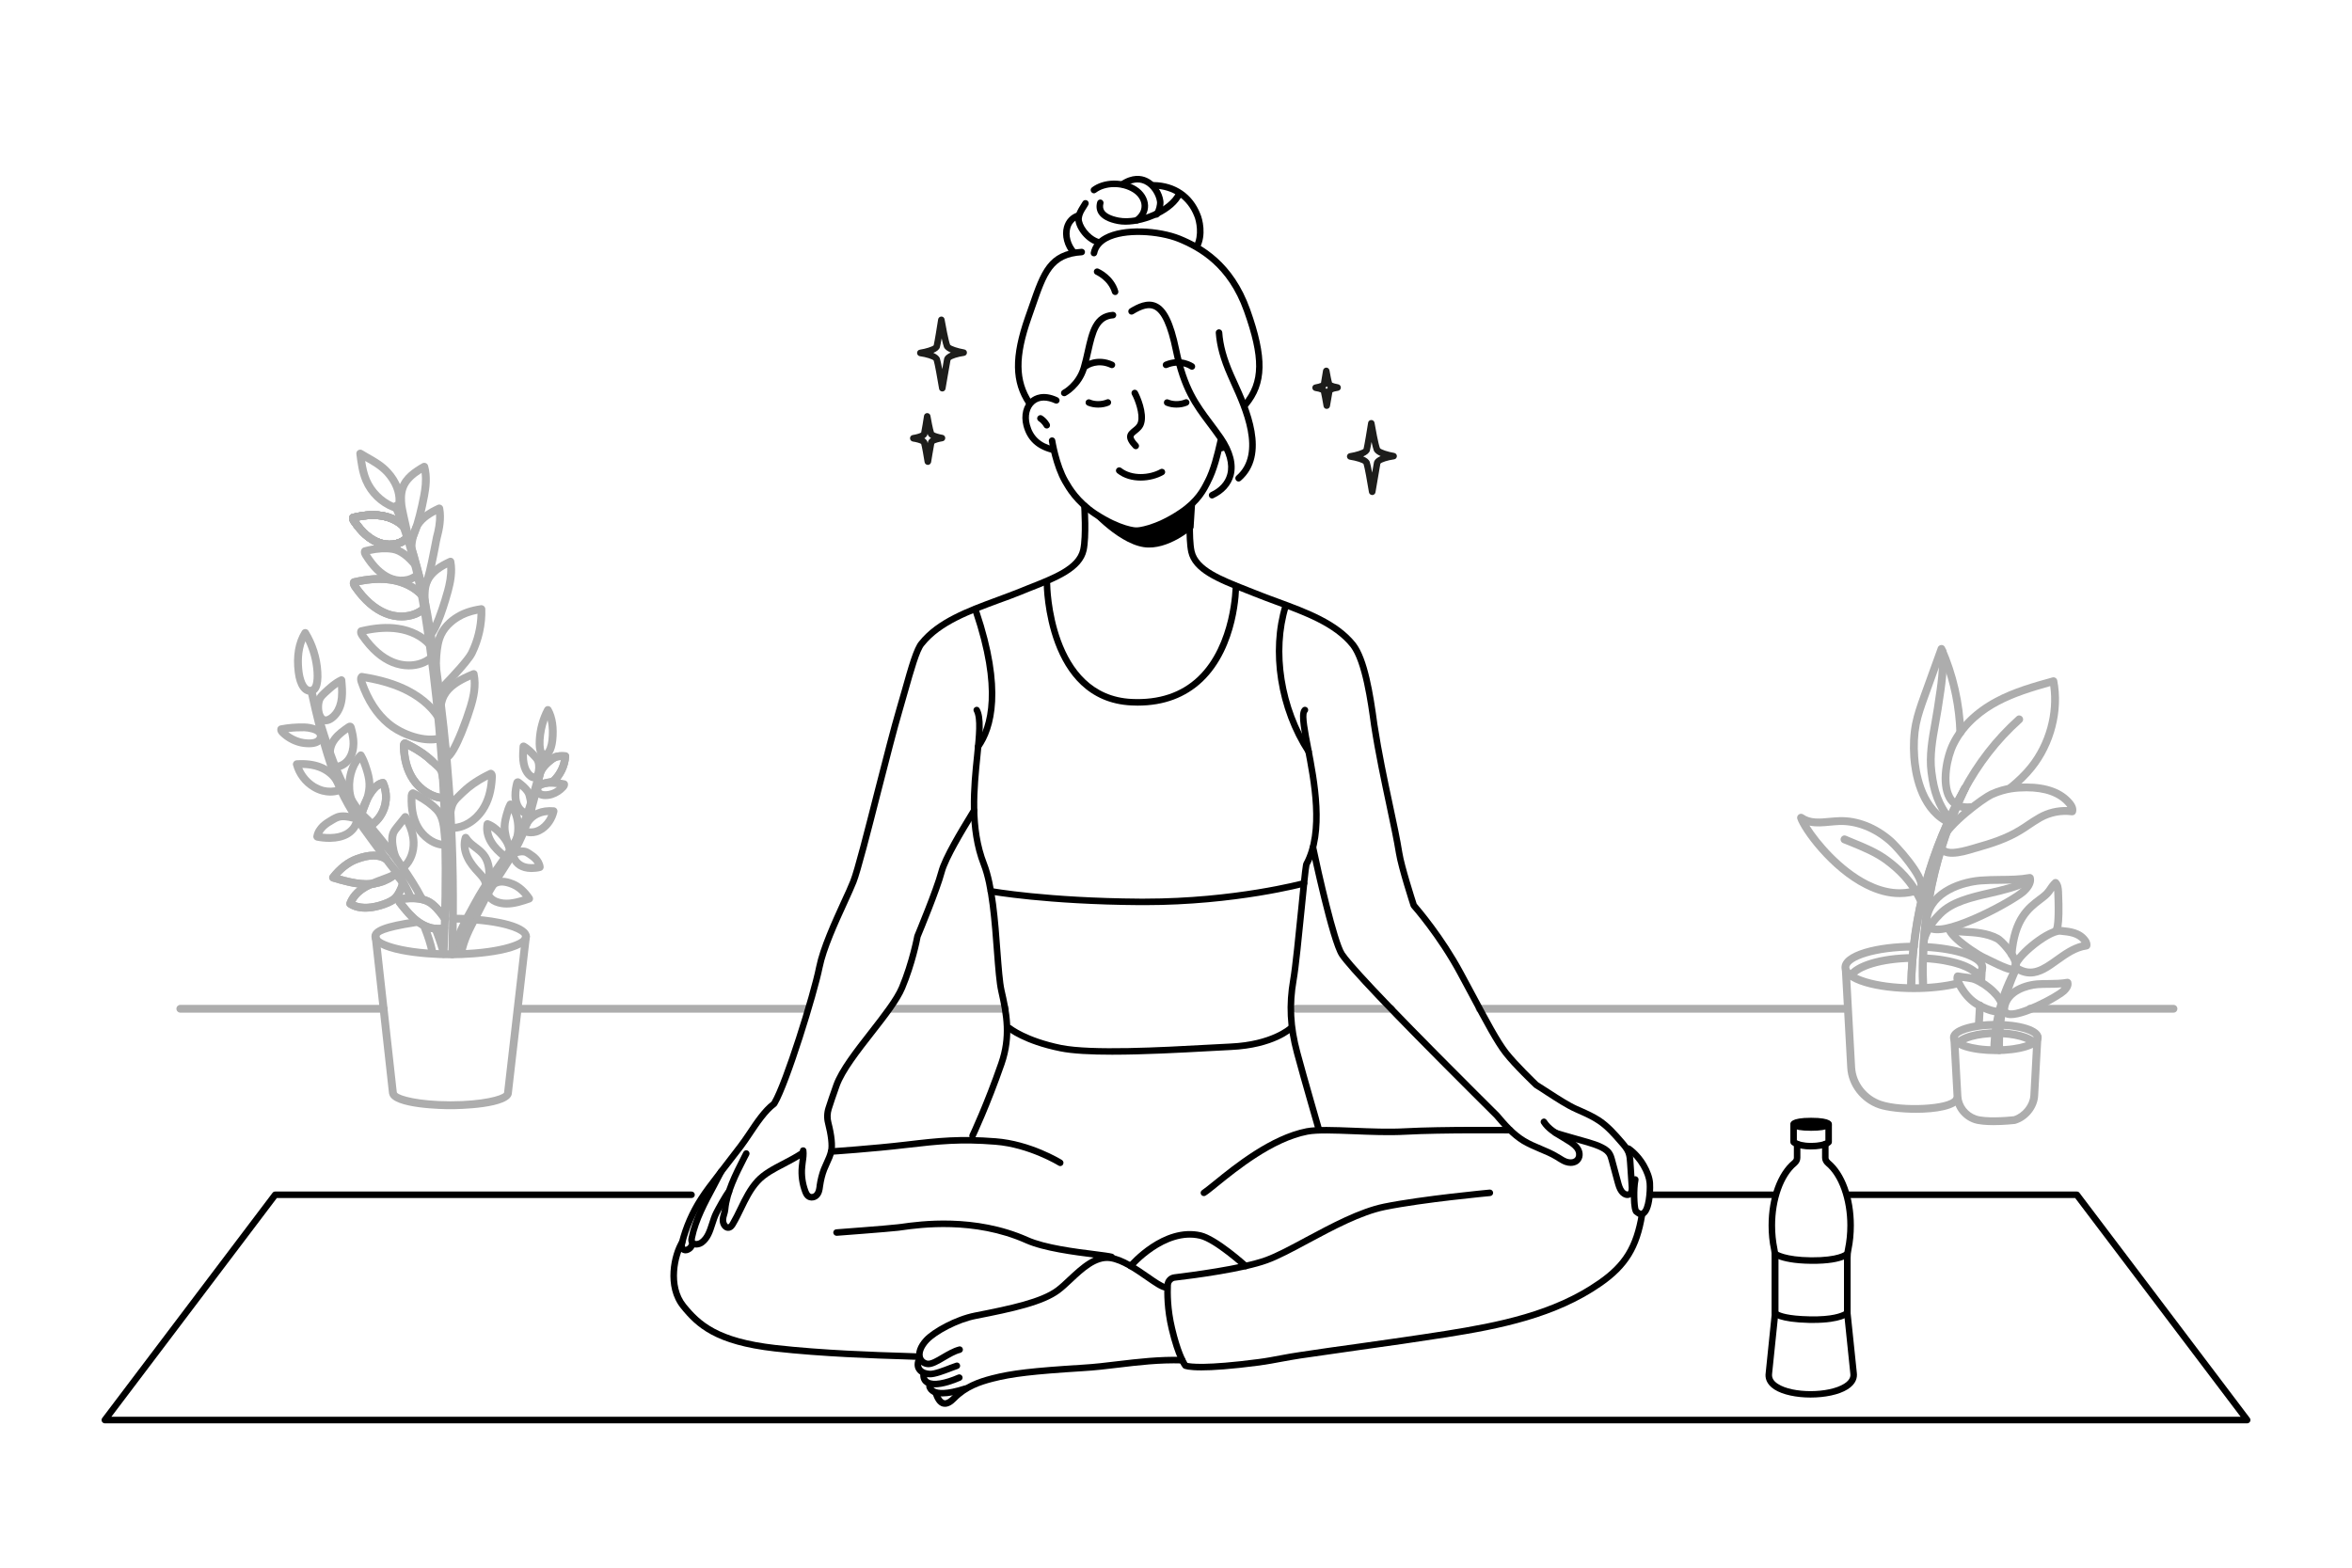 <svg xmlns="http://www.w3.org/2000/svg" viewBox="0 0 2745 1830" width="2745" height="1830"><title>vecteezy_calm-young-woman-in-sportswear-sitting-on-mat-practicing_12971709</title><style>		.s0 { fill: #ffffff } 		.s1 { fill: #adadad } 		.s2 { fill: #000000 } 		.s3 { fill: #1d1d1b } 	</style><g id="_Artboards_">	</g><g id="&lt;Layer&gt;"><path id="&lt;Path&gt;" class="s0" d="m2745 1830h-2745v-1830h2745z"></path><g id="&lt;Group&gt;"><g id="&lt;Group&gt;"><path id="&lt;Path&gt;" class="s1" d="m525.8 1294.8c-7.1 0-67.3-0.5-71.4-17.1q-0.3-0.6-0.4-1.3l-20.2-182.7c-0.3-2.5 1.5-4.8 4-5.1 2.6-0.2 4.8 1.6 5.1 4.1l20.1 181.5q0.2 0.6 0.3 1.3c2.6 3.7 25.2 10.1 62.5 10.1 37.3 0 59.9-6.4 62.5-10.1q0-0.1 0-0.2l21-182.7c0.3-2.5 2.6-4.3 5.1-4 2.5 0.3 4.3 2.6 4 5.1l-21 182.5c-0.8 18-64.3 18.6-71.6 18.6z"></path><g id="&lt;Group&gt;"><path id="&lt;Compound Path&gt;" fill-rule="evenodd" class="s1" d="m510.7 812.8q-0.7 0-1.5-0.2c-1.6-0.6-2.8-2-3-3.8-0.2-1.7-5.4-41.7 2.2-64.8 4.6-13.8 15.1-22.6 23.1-27.5 8.1-5 17.5-8.2 29.6-10 1.3-0.2 2.6 0.2 3.6 1 1 0.8 1.6 2 1.7 3.3 0.7 17.9-3.5 36.9-11.7 53.6-5.6 11.6-37.2 43.5-40.7 47.1-0.9 0.8-2.1 1.3-3.3 1.3zm46.6-96.4c-8.4 1.7-15.2 4.3-21 7.9-6.7 4.1-15.5 11.4-19.2 22.5-4.8 14.7-3.9 38.2-2.8 51.2 11.5-11.9 28.8-30.6 32.2-37.6 6.8-13.7 10.5-29.1 10.8-44z"></path><path id="&lt;Compound Path&gt;" fill-rule="evenodd" class="s1" d="m459.7 596.7q-0.8 0-1.7-0.4c-15.6-6.1-28.3-18.4-34.8-33.7-4.5-10.6-5.9-21.7-7.3-32.6-0.2-1.7 0.5-3.4 2-4.4 1.5-0.9 3.4-1 4.9-0.1 2.4 1.5 4.9 2.9 7.3 4.3 9.2 5.2 17.9 10.1 25.5 18.4 11.1 12.1 16.5 26.7 14.9 40.1-0.4 3.6-3.8 5.2-6.5 6.6-0.6 0.3-1.2 0.5-1.5 0.8-0.8 0.6-1.8 1-2.8 1zm-33.5-58.6c1.1 7.2 2.6 14.3 5.4 20.9 5.2 12.2 15.5 22.6 27.7 28q0.3-0.2 0.6-0.3c0.4-0.2 1.1-0.6 1.7-0.9 0.7-10.4-3.9-21.7-12.7-31.4-6.5-7-14.4-11.6-22.7-16.3z"></path><path id="&lt;Compound Path&gt;" fill-rule="evenodd" class="s1" d="m501.5 746q-1.1 0-2.1-0.4c-1.3-0.7-2.2-2-2.4-3.4-0.6-3.9-5.8-37.8-6-43.3-0.2-6.6 0-15.2 3.6-23 5.7-12.2 17.9-19.2 29.2-24.4 1.2-0.6 2.7-0.6 4 0 1.2 0.7 2.1 1.9 2.4 3.3 2.5 13-0.3 25.9-2.9 35.7-2.2 8.3-13.8 49.8-23.7 55-0.6 0.4-1.4 0.5-2.1 0.5zm20.4-83.4c-7.9 4.1-15.4 9.5-19 17.2-2.8 6-2.9 13.2-2.7 18.8 0.1 2.9 2.1 17.4 4.1 30.8 4.5-9.8 10.2-26.6 14.2-41.2 1.9-7.3 3.9-16.4 3.4-25.6z"></path><path id="&lt;Compound Path&gt;" fill-rule="evenodd" class="s1" d="m521.6 888.7q-1.1 0-2.1-0.5c-1.3-0.7-2.2-1.9-2.4-3.3-0.8-4.3-7.4-42.8-7.7-49-0.3-7.5 0-17.2 4.6-26 7.2-13.7 22.8-21.5 37.1-27.3 1.3-0.5 2.7-0.5 3.9 0.2 1.2 0.6 2.1 1.7 2.3 3 3.2 14.8-0.3 29.5-3.7 40.6-1.7 5.7-17.5 56-30.1 61.9q-0.9 0.4-1.9 0.4zm27.6-95.4c-11.1 4.9-22.1 11.3-27.1 20.8-3.6 6.9-3.8 15.1-3.5 21.4 0.1 3.6 3.2 22.6 5.9 38.6 6.1-10.3 14.6-31.7 20.4-50.4 2.6-8.6 5.3-19.5 4.3-30.4z"></path><path id="&lt;Compound Path&gt;" fill-rule="evenodd" class="s1" d="m477.8 636.9q-0.9 0-1.7-0.4c-1.4-0.5-2.4-1.7-2.8-3.2-0.9-3.7-8.6-37.1-9.3-42.6-0.7-6.6-1.2-15.2 1.8-23.2 4.7-12.7 16.3-20.6 27.1-26.7 1.3-0.7 2.8-0.7 4-0.2 1.4 0.5 2.3 1.7 2.7 3 3.5 12.8 1.8 25.9-0.1 35.9-1.5 8.4-9.8 50.7-19.3 56.7-0.7 0.4-1.6 0.7-2.4 0.7zm14.2-84.9c-7.6 4.8-14.7 10.7-17.6 18.7-2.3 6.2-1.9 13.4-1.3 18.9 0.3 2.9 3.5 17.3 6.5 30.4 3.8-10.1 8.1-27.3 10.9-42.2 1.4-7.4 2.7-16.6 1.5-25.8z"></path><path id="&lt;Compound Path&gt;" fill-rule="evenodd" class="s1" d="m493.3 691.2q-0.9 0-1.7-0.4c-1.3-0.5-2.2-1.6-2.6-2.9-0.1-0.2-8-26-12.7-45-2.4-9.3 3-24.1 5.3-29.1 5.7-12.2 17.9-19.2 29.1-24.4 1.3-0.6 2.8-0.6 4.1 0.1 1.2 0.6 2.1 1.8 2.4 3.2 2.4 13-0.3 25.9-2.9 35.8-0.5 1.6-1.2 5.7-2.1 10.5-6 31.5-10.2 48.2-16.7 51.6-0.7 0.4-1.4 0.6-2.2 0.6zm15.6-90.7c-7.9 4.1-15.4 9.5-19 17.2-3.2 7-6 18.1-4.7 23 2.8 11.3 6.8 25.1 9.5 34.3 3.4-10.9 7-30.1 8.5-37.7 1-5.4 1.7-9.2 2.2-11.2 2-7.3 4-16.4 3.5-25.6z"></path><path id="&lt;Path&gt;" class="s1" d="m468.8 724.2c-6.8 0-13.8-1.3-20.6-4.1-13.7-5.6-25.9-16.2-37.3-32.5-1-1.5-3.7-5.3-2.1-9.5 0.6-1.5 1.8-2.5 3.3-2.9 16.7-3.9 31.1-4.9 44-3.1 16.4 2.3 30.7 9.5 40.3 20.1 1.7 1.9 1.5 4.8-0.3 6.5-1.9 1.7-4.8 1.5-6.5-0.3-8.2-9.1-20.5-15.2-34.7-17.2-10.6-1.5-22.4-0.9-36 1.9 10.2 14.4 21 23.7 32.8 28.6 14.2 5.8 30.4 3.9 40.1-4.7 1.9-1.6 4.8-1.5 6.5 0.4 1.7 1.9 1.5 4.8-0.4 6.5-7.8 6.8-18.2 10.3-29.1 10.3z"></path><path id="&lt;Path&gt;" class="s1" d="m468.3 682.3c-5.4 0-10.9-1.1-16.2-3.6-10.6-4.9-20.1-14.2-28.9-28.3-0.8-1.3-2.9-4.7-1.6-8.4 0.5-1.5 1.7-2.6 3.2-3 12.9-3.4 24.1-4.3 34.2-2.7 10.1 1.6 20 8.7 30.4 21.6 1.5 1.9 1.2 4.8-0.8 6.4-1.9 1.6-4.8 1.3-6.4-0.7-8.7-10.9-17-17.1-24.7-18.3-7.5-1.2-16-0.7-25.8 1.4 7.6 12 15.6 19.7 24.3 23.7 8.6 4 20.9 4.4 29.1-3.7 1.8-1.8 4.7-1.8 6.5 0 1.7 1.8 1.7 4.7-0.1 6.5-6 6-14.4 9.1-23.2 9.1z"></path><path id="&lt;Path&gt;" class="s1" d="m454.7 640.4c-5.4 0-10.9-1.1-16.1-3.3-10.7-4.6-20.2-13.1-29-26.1-0.9-1.2-3.1-4.5-1.7-8.3 0.5-1.4 1.7-2.5 3.2-2.8 13-3.2 24.1-4 34.1-2.5 12.8 1.8 23.9 7.6 31.4 16.2 1.7 1.9 1.5 4.8-0.4 6.5-1.9 1.6-4.8 1.4-6.5-0.5-6.1-6.9-15.2-11.6-25.8-13.2-7.5-1.1-15.9-0.7-25.5 1.2 7.4 10.5 15.2 17.4 23.7 21 10.5 4.4 22.3 3.1 29.4-3.4 1.9-1.7 4.8-1.6 6.5 0.3 1.7 1.9 1.5 4.8-0.3 6.5-6.2 5.5-14.4 8.4-23 8.4z"></path><path id="&lt;Path&gt;" class="s1" d="m454.7 640.4c-5.4 0-10.9-1.1-16.1-3.3-10.7-4.6-20.2-13.1-29-26.1-0.9-1.2-3.1-4.5-1.7-8.3 0.5-1.4 1.7-2.5 3.2-2.8 13-3.2 24.1-4 34.1-2.5 12.8 1.8 23.9 7.6 31.4 16.2 1.7 1.9 1.5 4.8-0.4 6.5-1.9 1.6-4.8 1.4-6.5-0.5-6.1-6.9-15.2-11.6-25.8-13.2-7.5-1.1-15.9-0.7-25.5 1.2 7.4 10.5 15.2 17.4 23.7 21 10.5 4.4 22.3 3.1 29.4-3.4 1.9-1.7 4.8-1.6 6.5 0.3 1.7 1.9 1.5 4.8-0.3 6.5-6.2 5.5-14.4 8.4-23 8.4z"></path><path id="&lt;Path&gt;" class="s1" d="m454.7 640.4c-5.4 0-10.9-1.1-16.1-3.3-10.7-4.6-20.2-13.1-29-26.1-0.9-1.2-3.1-4.5-1.7-8.3 0.5-1.4 1.7-2.5 3.2-2.8 13-3.2 24.1-4 34.1-2.5 12.8 1.8 23.9 7.6 31.4 16.2 1.7 1.9 1.5 4.8-0.4 6.5-1.9 1.6-4.8 1.4-6.5-0.5-6.1-6.9-15.2-11.6-25.8-13.2-7.5-1.1-15.9-0.7-25.5 1.2 7.4 10.5 15.2 17.4 23.7 21 10.5 4.4 22.3 3.1 29.4-3.4 1.9-1.7 4.8-1.6 6.5 0.3 1.7 1.9 1.5 4.8-0.3 6.5-6.2 5.5-14.4 8.4-23 8.4z"></path><path id="&lt;Path&gt;" class="s1" d="m454.7 640.4c-5.4 0-10.9-1.1-16.1-3.3-10.7-4.6-20.2-13.1-29-26.1-0.9-1.2-3.1-4.5-1.7-8.3 0.5-1.4 1.7-2.5 3.2-2.8 13-3.2 24.1-4 34.1-2.5 12.8 1.8 23.9 7.6 31.4 16.2 1.7 1.9 1.5 4.8-0.4 6.5-1.9 1.6-4.8 1.4-6.5-0.5-6.1-6.9-15.2-11.6-25.8-13.2-7.5-1.1-15.9-0.7-25.5 1.2 7.4 10.5 15.2 17.4 23.7 21 10.5 4.4 22.3 3.1 29.4-3.4 1.9-1.7 4.8-1.6 6.5 0.3 1.7 1.9 1.5 4.8-0.3 6.5-6.2 5.5-14.4 8.4-23 8.4z"></path><path id="&lt;Path&gt;" class="s1" d="m454.7 640.4c-5.4 0-10.9-1.1-16.1-3.3-10.7-4.6-20.2-13.1-29-26.1-0.9-1.2-3.1-4.5-1.7-8.3 0.5-1.4 1.7-2.5 3.2-2.8 13-3.2 24.1-4 34.1-2.5 12.8 1.8 23.9 7.6 31.4 16.2 1.7 1.9 1.5 4.8-0.4 6.5-1.9 1.6-4.8 1.4-6.5-0.5-6.1-6.9-15.2-11.6-25.8-13.2-7.5-1.1-15.9-0.7-25.5 1.2 7.4 10.5 15.2 17.4 23.7 21 10.5 4.4 22.3 3.1 29.4-3.4 1.9-1.7 4.8-1.6 6.5 0.3 1.7 1.9 1.5 4.8-0.3 6.5-6.2 5.5-14.4 8.4-23 8.4z"></path><path id="&lt;Path&gt;" class="s1" d="m454.7 640.4c-5.4 0-10.9-1.1-16.1-3.3-10.7-4.6-20.2-13.1-29-26.1-0.9-1.2-3.1-4.5-1.7-8.3 0.5-1.4 1.7-2.5 3.2-2.8 13-3.2 24.1-4 34.1-2.5 12.8 1.8 23.9 7.6 31.4 16.2 1.7 1.9 1.5 4.8-0.4 6.5-1.9 1.6-4.8 1.4-6.5-0.5-6.1-6.9-15.2-11.6-25.8-13.2-7.5-1.1-15.9-0.7-25.5 1.2 7.4 10.5 15.2 17.4 23.7 21 10.5 4.4 22.3 3.1 29.4-3.4 1.9-1.7 4.8-1.6 6.5 0.3 1.7 1.9 1.5 4.8-0.3 6.5-6.2 5.5-14.4 8.4-23 8.4z"></path><path id="&lt;Path&gt;" class="s1" d="m468.8 724.2c-6.8 0-13.8-1.3-20.6-4.1-13.7-5.6-25.9-16.2-37.3-32.5-1-1.5-3.7-5.3-2.1-9.5 0.6-1.5 1.8-2.5 3.3-2.9 16.7-3.9 31.1-4.9 44-3.1 16.4 2.3 30.7 9.5 40.3 20.1 1.7 1.9 1.5 4.8-0.3 6.5-1.9 1.7-4.8 1.5-6.5-0.3-8.2-9.1-20.5-15.2-34.7-17.2-10.6-1.5-22.4-0.9-36 1.9 10.2 14.4 21 23.7 32.8 28.6 14.2 5.8 30.4 3.9 40.1-4.7 1.9-1.6 4.8-1.5 6.5 0.4 1.7 1.9 1.5 4.8-0.4 6.5-7.8 6.8-18.2 10.3-29.1 10.3z"></path><path id="&lt;Path&gt;" class="s1" d="m477.2 781.4c-6.7 0-13.7-1.4-20.5-4.1-13.7-5.6-25.9-16.3-37.3-32.6-1-1.4-3.7-5.2-2.1-9.5 0.6-1.4 1.8-2.5 3.2-2.8 16.8-4 31.2-5 44.1-3.1 16.4 2.3 30.7 9.4 40.3 20.1 1.7 1.9 1.5 4.7-0.4 6.4-1.8 1.7-4.7 1.6-6.4-0.3-8.2-9.1-20.5-15.2-34.8-17.2-10.5-1.5-22.3-0.9-35.9 1.9 10.2 14.4 21 23.8 32.8 28.6 14.2 5.8 30.3 4 40.1-4.6 1.9-1.7 4.8-1.5 6.5 0.4 1.6 1.9 1.4 4.8-0.5 6.5-7.7 6.8-18.1 10.3-29.1 10.3z"></path><path id="&lt;Path&gt;" class="s1" d="m528.7 971c-2.5 0-4.6-2.1-4.6-4.6 0-2.5 2.1-4.6 4.6-4.6 10.9 0 22.9-7.4 30.6-18.9 5.9-8.9 9.2-19.7 10.1-33-10.4 5.5-18.7 11.3-25.3 17.6q-1.8 1.7-3.3 3.1c-6.6 6.3-8.9 8.4-10.3 17-0.4 2.5-2.8 4.2-5.3 3.8-2.5-0.4-4.1-2.8-3.7-5.3 1.9-11.7 5.9-15.4 13-22.1q1.5-1.4 3.2-3.1c8.4-8.1 19.2-15.2 33.1-21.9 1.3-0.6 2.9-0.6 4.2 0.1 4 2.2 3.8 6.8 3.7 8.3-0.7 16.4-4.5 29.6-11.8 40.6-9.3 14-24.3 23-38.2 23q0 0 0 0z"></path><path id="&lt;Compound Path&gt;" fill-rule="evenodd" class="s1" d="m518.8 990.8c-15 0-28.6-11.6-34.9-22.5-6-10.4-8.7-23-8.1-38.6 0-1.4 0.2-5.7 3.8-7.7 1.4-0.8 3-0.8 4.3-0.2 12.5 6.1 22.1 12.8 29.4 20.4 8.4 8.8 9.4 21.5 10.3 32.7l0.2 2.7c0.2 1.9-0.9 3.7-2.5 4.5 1.5 0.7 2.5 2.2 2.6 4 0 2.5-2 4.6-4.5 4.7q-0.3 0-0.6 0zm-33.9-58.2c-0.2 12.6 2.1 22.8 6.9 31.1 4.8 8.3 14.5 16.6 24.6 17.8-0.9-0.8-1.6-1.9-1.7-3.1l-0.2-2.8c-0.8-9.6-1.7-20.6-7.9-27.1-5.5-5.8-12.7-11-21.7-15.9z"></path><path id="&lt;Path&gt;" class="s1" d="m517.8 936.1c-13.9-0.1-30-9.8-39.3-23.7-7.3-10.9-11.2-24.2-11.8-40.5-0.1-1.5-0.3-6.1 3.7-8.3 1.3-0.7 2.8-0.8 4.2-0.1 13.8 6.6 24.7 13.8 33.1 21.9 1.8 1.7 1.9 4.6 0.1 6.5-1.7 1.8-4.6 1.8-6.5 0.1-6.6-6.4-14.9-12.2-25.3-17.6 0.9 13.3 4.2 24.1 10.1 32.9 7.6 11.4 20.9 19.6 31.7 19.6 2.6 0 4.6 2.1 4.6 4.6 0 2.5-2 4.6-4.6 4.6z"></path><path id="&lt;Path&gt;" class="s1" d="m517.8 936.1c-13.9-0.1-30-9.8-39.3-23.7-7.3-10.9-11.2-24.2-11.8-40.5-0.1-1.5-0.3-6.1 3.7-8.3 1.3-0.7 2.8-0.8 4.2-0.1 13.8 6.6 24.7 13.8 33.1 21.9 1.7 1.7 3.2 3 4.4 4.1 5.9 5.3 7.5 7.1 9.3 17.7 0.4 2.5-1.3 4.9-3.7 5.3-2.5 0.4-4.9-1.3-5.3-3.8-1.3-7.8-1.6-8.1-6.4-12.4-1.3-1.2-2.8-2.6-4.7-4.3-6.6-6.4-14.9-12.2-25.3-17.6 0.9 13.3 4.2 24.1 10.1 32.9 7.6 11.4 20.9 19.6 31.7 19.6 2.6 0 4.6 2.1 4.6 4.6 0 2.5-2 4.6-4.6 4.6z"></path><path id="&lt;Path&gt;" class="s1" d="m502.5 867.8c-18.4 0-39-8.8-51.7-19.3-14.5-12-25.3-28.5-33-50.6-0.6-1.8-2.5-7.2 1.2-11 1-1.1 2.5-1.6 4-1.3 21.9 3.4 39.9 8.8 54.8 16.5 18.9 9.7 33.5 23.5 41.1 38.8 1.1 2.2 0.2 5-2.1 6.1-2.2 1.1-5 0.2-6.1-2.1-6.7-13.5-19.9-25.8-37-34.6-13-6.7-28.4-11.5-47.1-14.8 7.2 20.1 17 35.2 30 45.9 14.3 11.8 39.5 21 56.9 15.8 2.4-0.7 4.9 0.7 5.7 3.1 0.7 2.4-0.7 4.9-3.1 5.7-4.3 1.2-8.9 1.8-13.6 1.8z"></path><path id="&lt;Compound Path&gt;" fill-rule="evenodd" class="s1" d="m362 811c-9.3 0-16-9.6-18-25.9-2.5-19.3 0.5-36.1 8.4-48.7 0.8-1.3 2.3-2.1 3.8-2.1 1.7 0 3.1 0.8 3.9 2.2 8.7 14.3 13.9 30.7 14.9 47.4 1.1 17.4-3 26.4-12.1 27q-0.5 0.1-0.9 0.1zm-8.9-27c0.9 7.3 4.1 18.1 9.2 17.8 2.3-0.1 4.3-5.6 3.6-17.3-0.8-12.4-4.1-24.7-9.5-35.9-4.8 12.1-4.6 25.5-3.3 35.4z"></path><path id="&lt;Compound Path&gt;" fill-rule="evenodd" class="s1" d="m380.2 845.5c-2.6-0.1-6.1-0.9-9.1-4.7-5.5-7.1-5.5-20.7-1.7-27.7 1.7-3.3 4.4-5.7 6.7-7.9 5.8-5.4 12.4-11.5 20.4-15.3 1.3-0.7 2.9-0.6 4.2 0.1 1.3 0.8 2.2 2.1 2.3 3.6 0.6 6.9 1.3 14.1 0.5 21.4-0.8 8.5-3.6 15.8-8 21.3-1.7 2.2-7.9 9.2-15.3 9.2zm-2.8-28.1c-2.2 4.1-2.1 13.9 0.9 17.8 0.9 1.1 1.6 1.2 1.9 1.1 2 0 5.5-2.4 8.1-5.7 3.3-4.1 5.4-9.8 6.1-16.6 0.4-4 0.3-8.2 0.1-12.3-4.3 3-8.3 6.6-12.2 10.2-1.9 1.8-3.8 3.6-4.9 5.5z"></path><path id="&lt;Compound Path&gt;" fill-rule="evenodd" class="s1" d="m360.5 872.3c-4.8 0-9.4-0.8-12.2-1.6-8-2.2-15.4-6.5-21.3-12.2-1-1-4-3.9-3.3-8 0.3-1.9 1.8-3.4 3.6-3.7 9.2-1.8 18.6-2.5 28-2.3 1.6 0 16 0.6 21.5 8.1 2.1 2.8 2.7 6.1 1.7 9.7-0.8 3.1-2.9 5.7-5.9 7.4-3.4 2-7.8 2.6-12.1 2.6zm-24.1-17.7c4.3 3.3 9.2 5.8 14.4 7.3 4.6 1.3 13.3 2.2 17.3-0.1 1.1-0.7 1.5-1.4 1.6-1.9 0.3-1 0-1.5-0.2-1.9-1.9-2.5-9-4.2-14.4-4.4-6.3-0.1-12.5 0.2-18.7 1z"></path><path id="&lt;Path&gt;" class="s1" d="m390.7 899.9q-0.4 0-0.9 0c-2.5-0.2-4.5-2.3-4.4-4.8 0.1-2.5 2.2-4.5 4.8-4.4 4.7 0.2 9.7-2.3 12.9-6.6 3.9-5.1 4.8-11.3 4.9-15.7 0.1-4.7-0.8-9.4-1.8-13.5-4.3 3-8.6 6.4-11.8 10.6-4.1 5.3-5.6 11.4-4.2 16.3 0.7 2.5-0.6 5-3.1 5.7-2.4 0.7-4.9-0.7-5.6-3.1-2.3-7.7-0.2-16.8 5.6-24.4 5-6.6 11.9-11.3 17.5-15.1 3.2-2.2 5.8-1.1 6.7-0.5 1.9 1.1 2.4 3 2.6 3.6 1.6 5.6 3.4 12.9 3.2 20.6-0.1 5.7-1.3 13.9-6.7 21-4.8 6.4-12.3 10.3-19.7 10.3z"></path><path id="&lt;Path&gt;" class="s1" d="m385.5 928.7c-3.4 0-6.7-0.5-9.9-1.3-3.8-1-7.7-2.6-11.3-4.8-10.9-6.4-19-17.1-22.3-29.3-0.4-1.3-0.1-2.7 0.7-3.8 0.8-1.2 2-1.9 3.4-2 10.5-0.7 20.1 0.4 28.2 3.4 10 3.6 18.1 10.2 22.8 18.4 1.3 2.2 0.5 5-1.6 6.2-2.2 1.3-5 0.5-6.3-1.7-3.7-6.3-10.1-11.4-18-14.3-5.4-2-11.6-3-18.4-3.1 3.3 7.6 9 14.1 16.1 18.4 3 1.7 6 3 9 3.8 5.3 1.3 11.1 1.2 16.4-0.4 2.4-0.7 5 0.6 5.7 3 0.7 2.5-0.6 5-3.1 5.7-3.7 1.2-7.6 1.8-11.4 1.8z"></path><path id="&lt;Compound Path&gt;" class="s1" d="m421.6 952.5q-0.4 0-0.9-0.1c-2.3-0.4-3.9-2.4-4-4.7-0.1-2 1.1-3.7 2.8-4.4 3.7-8.8 7.5-18.6 7.1-28.2-0.1-5.6-1.7-11.2-3.4-16.6-0.9-2.7-1.9-5.6-3.1-8.4-7.7 11.4-10.3 28.1-5.7 41.7 0.8 2.4-0.5 5-2.9 5.8-2.4 0.8-5-0.5-5.8-2.9-6.3-18.8-1.1-43 12.2-56.2 1-1 2.4-1.5 3.8-1.3 1.4 0.2 2.6 1 3.3 2.2 3.2 5.4 5.2 11 6.9 16.4 1.9 5.9 3.7 12.3 3.9 19 0.4 12.3-4.4 23.7-8.6 33.9-0.8 2-3 3.8-5.6 3.8z"></path><path id="&lt;Compound Path&gt;" fill-rule="evenodd" class="s1" d="m384.3 982.7c-5 0-10.1-0.5-15-1.5-2.3-0.6-3.9-2.8-3.6-5.2 1-6.6 5-11.6 8.1-14.7 3.7-3.5 8-6.1 12.4-8.7 1.8-1 4-2.2 6.4-3.1 6.9-2.3 14.1-0.8 19.8 0.4 2.1 0.5 3.5 2.2 3.6 4.3 1.8-0.2 3.4 0.7 4.3 2.2l0.6 1c1.2 2.1 0.7 4.7-1.2 6.1-2.3 5.8-7 11-13.1 14.3-5.8 3.1-12.9 4.8-21.2 4.9q-0.6 0-1.1 0zm-8.1-9.6q4.5 0.6 9 0.5c6.9-0.1 12.6-1.4 17-3.8 4.7-2.6 8.1-6.5 9.4-10.8q-0.5 0-1.1-0.1c-4.9-1.1-10.4-2.3-14.9-0.7-1.5 0.5-3 1.3-4.8 2.4-4.1 2.3-7.7 4.5-10.6 7.3-1.7 1.6-3 3.4-4 5.2z"></path><path id="&lt;Compound Path&gt;" fill-rule="evenodd" class="s1" d="m434.6 966.9c-1.1 0-2.3-0.4-3.2-1.3l-13.2-12.9c-1.2-1.2-1.7-3-1.2-4.6 4.2-13.4 15.1-36.5 29.3-38.8 2-0.3 4 0.8 4.8 2.7 4.2 9.2 5.1 19.6 2.6 29.4-2.5 9.8-8.3 18.5-16.3 24.6-0.8 0.6-1.8 0.9-2.8 0.9zm-8-18.7l8.2 8c4.9-4.6 8.4-10.6 10-17.1 1.6-6.3 1.4-13.1-0.5-19.3-6.5 4.1-13.5 16.3-17.7 28.4z"></path><path id="&lt;Path&gt;" class="s1" d="m434.6 966.9c-1.4 0-2.7-0.6-3.6-1.8-1.6-2-1.2-4.9 0.8-6.4 6.4-4.8 11-11.8 13-19.6 1.6-6.4 1.4-13.1-0.5-19.4-6.1 3.6-12.4 14.2-16.9 28.6-0.8 2.4-3.4 3.7-5.8 3-2.4-0.8-3.7-3.4-3-5.8 3.2-10.1 12.2-33.7 27.7-36.2 2-0.3 4 0.8 4.8 2.7 4.2 9.2 5.1 19.6 2.6 29.4-2.5 9.8-8.3 18.5-16.3 24.6-0.8 0.6-1.8 0.9-2.8 0.9z"></path><path id="&lt;Path&gt;" class="s1" d="m427.8 1036.6c-14.5 0-28.9-4.4-40.4-7.8-1.4-0.4-2.5-1.6-3-3-0.5-1.4-0.2-3 0.7-4.2 8.6-11.1 18.9-19.2 30-23.2 15.8-5.8 28.2-5.7 37.8 0.3 2.1 1.3 2.8 4.2 1.5 6.3-1.4 2.1-4.2 2.8-6.3 1.5-7.2-4.5-16.7-4.3-29.9 0.5-7.7 2.8-15 7.9-21.5 15 17.5 5 33.3 7.9 47.8 2.7 5.5-2 12.2-5.7 14-8.6 1.3-2.1 4.1-2.8 6.3-1.4 2.1 1.3 2.8 4.1 1.4 6.3-4.4 7-17.1 11.8-18.5 12.3-6.5 2.3-13.2 3.3-19.9 3.3z"></path><path id="&lt;Path&gt;" class="s1" d="m472.2 1015.9c-1.2 0-2.4-0.4-3.3-1.3-1.8-1.9-1.7-4.8 0.1-6.5 6-5.9 9.5-15.2 9.1-24.9-0.2-6.9-2.2-14-5.8-21.3l-5.1 6.5c-1.7 2-3.2 3.9-4 5.9-0.6 1.6-0.9 3.6-0.9 6.3 0 6.6 2.2 17 5.3 21 1.5 2.1 1.1 4.9-0.9 6.5-2 1.5-4.9 1.1-6.4-0.9-5-6.5-7.2-19.5-7.2-26.6 0-3.9 0.5-7 1.6-9.7 1.3-3.3 3.4-5.9 5.3-8.3l9.5-11.8c0.9-1.1 2.3-1.8 3.8-1.7 1.5 0.1 2.9 1 3.7 2.2 6.4 10.7 9.9 21.3 10.3 31.5 0.4 12.5-4 24.1-12 31.9-0.9 0.8-2 1.2-3.1 1.2z"></path><path id="&lt;Compound Path&gt;" fill-rule="evenodd" class="s1" d="m426.4 1064.2c-7.8 0-14.5-1.8-20.1-5.4-1.8-1.1-2.6-3.4-1.9-5.4 6.8-18.5 25.2-25.4 41.5-31.4 3.9-1.5 7.7-2.8 11.1-4.4 1.3-0.5 3.5-1.5 6.2-0.8 2.4 0.7 3.8 2.4 4.6 3.3l1 1.2c3.8 4.4 7.4 8.6 3.8 17.1-2.1 5.2-5.3 11.7-10.6 15.4-4.6 3.1-10.1 5.5-17.3 7.6q-9.9 2.8-18.3 2.8zm-11.8-11.3c8.8 3.7 19.7 2 27.6-0.3 6.2-1.8 10.9-3.8 14.6-6.4 3.3-2.3 5.7-7.2 7.4-11.3 1.4-3.3 1.2-3.6-2.3-7.6l-1.1-1.3c-3.8 1.6-7.9 3.1-11.7 4.6-13.8 5.1-28 10.4-34.5 22.3z"></path><path id="&lt;Path&gt;" class="s1" d="m426.4 1064.2c-7.8 0-14.5-1.8-20.1-5.4-1.8-1.1-2.6-3.4-1.9-5.4 4.8-13.2 18.4-24.4 32.2-26.7 2.5-0.4 4.8 1.3 5.2 3.8 0.4 2.5-1.3 4.9-3.8 5.3-9.3 1.5-18.7 8.5-23.3 17.1 8.8 3.7 19.6 2 27.5-0.3 6.2-1.8 10.9-3.8 14.6-6.4 3.2-2.2 7.1-9.7 9.1-15.6 0.8-2.4 3.3-3.7 5.7-2.9 2.4 0.8 3.7 3.4 2.9 5.8-0.5 1.5-5.2 15.2-12.5 20.3-4.6 3.1-10.1 5.5-17.3 7.6q-9.9 2.8-18.3 2.8z"></path><path id="&lt;Path&gt;" class="s1" d="m511 1088.8c-8.3 0-17.1-2.9-25-8.5-9.3-6.5-16.1-15.2-22.7-23.6-3.3-4.2-2.4-7.8-0.6-9.8 1.7-1.8 3.9-2 4.8-2.1 11.4-1.3 23.3-1.8 33.9 3.3 8.1 3.8 16 13.5 21.3 21 0.3 0.3 0.4 0.6 0.6 0.8 1.1 2.2 0.5 4.9-1.6 6.2-0.4 0.2-3.8 2.2-6.5-1.7-6.5-9.2-12.9-15.8-17.7-18.1-7.4-3.5-16.3-3.6-25.1-2.8 5.6 7.1 11.5 14.2 18.8 19.3 8.6 6 18 8.2 25.9 6.1 2.5-0.7 5 0.7 5.6 3.2 0.7 2.4-0.7 4.9-3.2 5.6q-4.1 1.1-8.5 1.1z"></path><path id="&lt;Compound Path&gt;" fill-rule="evenodd" class="s1" d="m627.3 921c-1 0-2-0.3-2.8-0.9-1.1-0.8-1.8-2.1-1.8-3.5-0.2-5.4 3.6-17.9 6.9-22.6 2.5-3.6 5.8-6.9 10.7-10.7 1.5-1.2 3.3-2.5 5.4-3.5 4.9-2.1 10.1-1.9 14.3-1.6 1.2 0 2.3 0.6 3.1 1.5 0.9 0.9 1.3 2.1 1.2 3.3-0.8 12.2-6.4 24-15.3 32.3-0.6 0.5-1.3 0.9-2.1 1.1l-18.6 4.5q-0.5 0.1-1 0.1zm27.3-33.8c-1.9 0.1-3.6 0.3-5.1 1-1.3 0.5-2.5 1.5-3.6 2.3-4.1 3.2-6.8 5.9-8.8 8.7-1.4 2-3.2 6.9-4.3 11.2l10.8-2.6c5.6-5.6 9.5-12.8 11-20.6z"></path><g id="&lt;Group&gt;"><path id="&lt;Compound Path&gt;" fill-rule="evenodd" class="s1" d="m635.6 885.5q-0.4 0-0.8-0.1c-7.1-0.5-10.3-7.9-9.5-21.9 0.7-12.9 4.2-25.7 10.1-36.8 0.8-1.5 2.3-2.5 4-2.5 1.7 0 3.2 0.9 4 2.4 5.5 9.8 7.4 22.9 5.8 37.9-1.5 13.4-6.4 21-13.6 21zm3.5-44.7c-2.6 7.4-4.2 15.3-4.7 23.2-0.4 8.9 0.9 11.6 1.3 12.3 1.2-0.5 3.6-5.1 4.4-12.8 0.7-6.4 0.9-14.7-1-22.7z"></path><path id="&lt;Compound Path&gt;" fill-rule="evenodd" class="s1" d="m623.3 912.1c-5.7 0-10-5.4-11.7-7.7-3-4.4-4.9-10.1-5.5-16.9-0.5-5.6-0.1-11.1 0.3-16.5 0.1-1.6 1-2.9 2.4-3.7 1.4-0.7 3-0.7 4.4 0 5.6 3.1 10.1 7.9 14.1 12.1 1.5 1.7 3.4 3.7 4.7 6.4 2.6 5.5 2.6 16.4-1.2 22-1.9 2.7-4.5 4.2-7.4 4.3q-0.1 0-0.1 0zm-8.3-32c0 2.2 0 4.5 0.2 6.6 0.5 5.1 1.8 9.4 3.9 12.4 1.6 2.3 3.2 3.5 4 3.7q0 0 0.1-0.1c1.7-2.5 2-9.8 0.5-13-0.6-1.4-1.8-2.7-3.1-4-1.8-1.9-3.6-3.9-5.6-5.6z"></path><path id="&lt;Compound Path&gt;" fill-rule="evenodd" class="s1" d="m636.6 932.8c-3 0-6-0.5-8.5-1.9-2.7-1.5-4.5-3.9-5.2-6.8-0.7-3.2-0.1-6.2 1.8-8.6 4.4-5.8 14.2-6.2 15.3-6.3 6.5-0.2 13 0.4 19.3 1.8 1.9 0.4 3.3 1.9 3.6 3.8 0.3 2.3-0.5 4.6-2.5 6.8-4.2 4.6-9.4 8-15.1 9.8-2 0.7-5.3 1.4-8.7 1.4zm3.7-14.4c-3.1 0.1-7.2 1.2-8.4 2.6-0.1 0.2-0.2 0.4-0.1 1 0.1 0.4 0.3 0.6 0.8 0.9 2 1.2 6.8 0.8 9.9-0.2 2.7-0.8 5.2-2.2 7.5-3.9q-4.8-0.6-9.7-0.4z"></path><path id="&lt;Compound Path&gt;" fill-rule="evenodd" class="s1" d="m616.2 954c-5.5 0-11.1-3.2-14.6-8.6-3.8-5.6-4.6-12.1-4.7-16.5-0.1-6 1.1-11.8 2.2-16.1 0.2-0.5 0.6-2.2 2.2-3.3 1.5-1.1 4.1-1.6 6.6 0.4 3.9 3 8.6 6.7 12.1 11.9 3.8 5.7 5.9 22.6 4.3 28.8-0.6 2.4-3.1 3.9-5.6 3.3q-0.2-0.1-0.4-0.2-0.7 0.3-1.4 0.3-0.3 0-0.7 0zm-9.4-33.3c-0.5 2.5-0.8 5.3-0.7 8 0 4.6 1.1 8.7 3.1 11.7 1.7 2.6 4.2 4.3 6.5 4.4 0-5.8-1.6-15.4-3.3-17.9-1.5-2.4-3.5-4.4-5.6-6.2z"></path><path id="&lt;Compound Path&gt;" fill-rule="evenodd" class="s1" d="m619.8 976.2c-2.9 0-5.7-0.5-8.4-1.4-2.4-0.9-3.6-3.5-2.8-5.8 0.6-1.7 2-2.8 3.7-3.1-2.1-1.2-2.9-3.8-1.8-6 3.3-6.6 9-11.8 16-14.8 5.8-2.4 12.5-3.3 19.9-2.7 1.4 0.1 2.6 0.8 3.4 1.9 0.7 1.1 1 2.4 0.7 3.7-2.2 9.6-7.9 18.1-15.5 23.3-2.6 1.7-5.3 3.1-8.1 3.9q-3.5 1-7.1 1zm-4.4-9.7c3 0.8 6 0.7 8.9-0.1q2.8-0.8 5.6-2.7c4.2-2.9 7.7-7.2 9.9-12.3q-5.4 0.3-9.7 2.2c-5.1 2.1-9.1 5.8-11.5 10.4-0.6 1.3-1.8 2.2-3.2 2.5z"></path><path id="&lt;Compound Path&gt;" class="s1" d="m595.3 994.6c-2.4 0-4.4-1.9-5.1-3.8-2.9-7.9-6.1-16.8-5.9-26.3 0.2-5.3 1.4-10.3 2.7-14.9 1.1-4.1 2.5-8.5 4.7-12.7 0.7-1.3 2-2.3 3.5-2.4 1.5-0.2 3 0.3 4 1.5 9.2 10.5 12.8 29 8.4 44-0.7 2.4-3.2 3.8-5.7 3.1-2.4-0.7-3.8-3.3-3.1-5.7 2.6-8.9 1.6-20-2.1-28.3q-0.5 1.5-0.9 3c-1.1 4-2.2 8.4-2.3 12.6-0.2 7.2 2.2 14.5 4.6 21.1 1.3 0.9 2.1 2.3 2.1 4-0.1 2.4-1.7 4.3-4 4.7q-0.5 0.1-0.9 0.1z"></path><path id="&lt;Compound Path&gt;" fill-rule="evenodd" class="s1" d="m620.5 1017.9q-0.4 0-0.7 0c-6-0.1-11.1-1.5-15.3-4.1-4.2-2.7-7.5-6.8-9.2-11.4-1.4-1.4-1.8-3.5-0.9-5.4l0.4-0.8c0.7-1.2 1.7-2 3-2.3 0.4-1.6 1.6-2.9 3.3-3.4 3.9-0.9 9.3-2.2 14.5-0.2 1.8 0.7 3.4 1.7 4.6 2.6 3.1 2 6 4 8.6 6.9 2.2 2.4 5 6.5 5.7 11.8 0.3 2.3-1.2 4.5-3.4 5-3.5 0.9-7 1.3-10.6 1.3zm-16.6-18.6c1 2.7 2.9 5.1 5.5 6.7 2.8 1.8 6.2 2.7 10.5 2.7q2.1 0.1 4.1-0.1c-0.6-1.1-1.3-2-1.9-2.6-1.9-2.1-4.3-3.7-6.9-5.5-1-0.6-2-1.3-2.9-1.7-2.2-0.8-5-0.3-8.4 0.5z"></path><path id="&lt;Path&gt;" class="s1" d="m591.2 1059.4c-4.7 0-9.4-0.8-14.1-2.7-4.9-2-8.5-5.1-10.7-9-1.2-2.2-0.4-5 1.8-6.2 2.2-1.2 5-0.4 6.2 1.8 1.1 2.1 3.2 3.7 6.2 5 8.9 3.6 18.7 1.7 29.5-1.7-4.1-4.7-8.5-8.2-13.1-10.1-8.3-3.5-14.1-3.7-18.4-0.6-2.1 1.4-4.9 0.9-6.4-1.1-1.4-2.1-1-4.9 1.1-6.4 10.4-7.4 23-2.1 27.2-0.4 7.7 3.2 14.9 9.6 20.8 18.4 0.8 1.2 1 2.7 0.6 4-0.5 1.4-1.5 2.4-2.9 2.9-7.8 2.7-17.7 6.1-27.8 6.1z"></path><path id="&lt;Path&gt;" class="s1" d="m528.7 1117.1q-0.5 0-1.1-0.1c-2.4-0.6-3.9-3.1-3.3-5.5 5-20.8 15-39.1 24.7-56.7l2.1-3.8c5.2-9.5 10.9-18.7 16.9-27.4 2.9-4.1 5.8-8.3 8.7-12.3 3.1-4.4 6.1-8.7 9.1-13 6.6-9.5 11.5-17.8 15.5-26 4-8.2 7.8-17.6 11.6-28.8 7.1-21 12.5-43 16.9-61.6 0.6-2.4 3-4 5.4-3.4 2.4 0.5 4 2.8 3.5 5.3-3.7 19.1-8.3 41.6-14.6 63.5-3.6 12.1-7.1 21.9-11.1 30.9-3.9 9-9 18.3-15.4 28.6-2.9 4.7-5.9 9.2-8.8 13.8-2.7 4.2-5.4 8.3-8.1 12.5-5.3 8.5-10.3 17.4-14.9 26.6-2.1 4.3-4.2 8.4-6.3 12.4-7.1 13.4-13.8 26.1-16.8 41.3-0.5 2.5-2.9 4.1-5.4 3.6-2.5-0.5-4.1-2.9-3.6-5.4q0.1-0.6 0.3-1.2-0.5 1.6-0.9 3.2c-0.5 2.1-2.3 3.5-4.4 3.5z"></path></g><path id="&lt;Path&gt;" class="s1" d="m588 1003.4c-1 0-2-0.4-2.9-1-5-4.1-11.4-9.8-15.8-17.2-4.7-7.8-6.4-16.4-4.8-24.2 0.3-1.2 1.1-2.3 2.2-3 1.2-0.6 2.5-0.8 3.8-0.3 11 3.7 25.1 18.7 28.4 30.3 0.6 2.4-0.8 4.9-3.2 5.6-2.4 0.7-5-0.7-5.6-3.1-2-6.9-9.7-16.1-16.9-21.2 0.4 3.8 1.8 7.6 4 11.2 3.6 6.2 9.2 11.1 13.7 14.8 2 1.5 2.3 4.4 0.7 6.4-0.9 1.1-2.3 1.7-3.6 1.7z"></path><path id="&lt;Compound Path&gt;" fill-rule="evenodd" class="s1" d="m566.8 1035.7c-2.2 0-4.1-1.6-4.5-3.9-0.6-3.3-3.5-6.4-6.5-9.6l-0.3-0.4c-5-5.3-10.6-11.7-14.2-19.7-4-8.7-4.7-17.8-2.2-25.6 0.6-1.7 2.1-2.9 3.9-3.1 1.8-0.2 3.5 0.7 4.4 2.2 2.3 3.8 6.1 6.8 10.2 9.9 3.7 2.8 7.6 5.8 10.6 9.8 5.7 7.3 8.2 17.5 7.3 30.3-0.1 2.3-2 4.2-4.3 4.3q0.1 0.2 0.1 0.4c0.4 2.5-1.3 4.9-3.7 5.3q-0.4 0.1-0.8 0.1zm-19.9-47c0.3 3.1 1.2 6.4 2.7 9.6 3.1 6.8 8 12.5 12.5 17.2l0.4 0.4c1.3 1.4 2.7 2.9 4 4.6 0-8.3-1.9-14.9-5.5-19.6-2.3-3.1-5.6-5.5-9-8.2-1.7-1.3-3.4-2.6-5.1-4z"></path><path id="&lt;Path&gt;" class="s1" d="m511 1088.8c-8.3 0-17.1-2.9-25-8.5-9.3-6.5-16.1-15.2-22.7-23.6-3.3-4.2-2.4-7.8-0.6-9.8 1.7-1.8 3.9-2 4.8-2.1 11.4-1.3 23.3-1.8 33.9 3.3 8.1 3.8 16 13.5 21.3 21 0.3 0.3 0.4 0.6 0.6 0.8 1.1 2.2 0.5 4.9-1.6 6.2-0.4 0.2-3.8 2.2-6.5-1.7-6.5-9.2-12.9-15.8-17.7-18.1-7.4-3.5-16.3-3.6-25.1-2.8 5.6 7.1 11.5 14.2 18.8 19.3 8.6 6 18 8.2 25.9 6.1 2.5-0.7 5 0.7 5.6 3.2 0.7 2.4-0.7 4.9-3.2 5.6q-4.1 1.1-8.5 1.1z"></path><path id="&lt;Path&gt;" class="s1" d="m527.8 1118.6c-2.7-0.1-4.7-2.2-4.6-4.7 0.5-16 0.8-32 0.9-47.6q0-2.4 0-4.9c-0.4 17.4-1 34.8-1.9 52.4-0.1 2.5-2.1 4.5-4.7 4.4-2.4 0-4.4-2-4.4-4.5 0-0.1 0-0.3 0-0.4 2.2-44.8 2.9-89.2 2-131.9-0.4-23.6-1.2-45.2-2.4-65.9-1.1-21.1-2.7-43.3-4.7-65.9-3.8-43.6-9.3-87.7-16.2-131.1-8.1-49.9-18.5-88.2-33.7-124.3-0.9-2.3 0.1-5 2.4-6 2.4-1 5 0.1 6 2.4 16.3 36.6 27.6 75.4 36.8 125.9 7.8 43.5 14.2 87.8 18.9 131.7 2.5 22.8 4.5 45.1 6 66.3 1.6 20.9 2.8 42.6 3.7 66.4 1.1 27.9 1.5 56.7 1.3 85.5-0.1 15.6-0.4 31.7-0.8 47.7-0.1 2.5-2.1 4.5-4.6 4.5z"></path><path id="&lt;Path&gt;" class="s1" d="m645.9 916.5c-1.3 0-2.5-0.5-3.4-1.4-1.7-1.9-1.6-4.8 0.2-6.5 6.1-5.7 10.3-13.3 11.9-21.4-1.9 0.1-3.6 0.3-5.1 1-1.3 0.5-2.5 1.5-3.6 2.3-4.1 3.2-6.8 5.9-8.8 8.7l-0.9 1.3c-2 2.8-2.4 3.4-2.4 6 0.1 2.5-1.9 4.6-4.4 4.7-2.4 0.1-4.6-1.9-4.7-4.4-0.2-5.7 1.8-8.4 4-11.6l0.9-1.2c2.5-3.6 5.8-6.9 10.7-10.7 1.5-1.2 3.3-2.5 5.4-3.5 4.9-2.1 10.1-1.9 14.3-1.6 1.2 0 2.3 0.6 3.1 1.5 0.9 0.9 1.3 2.1 1.2 3.3-0.8 12.2-6.4 24-15.3 32.3-0.9 0.8-2 1.2-3.1 1.2z"></path><path id="&lt;Path&gt;" class="s1" d="m427.8 1036.6c-14.5 0-28.9-4.4-40.4-7.8-1.4-0.4-2.5-1.6-3-3-0.5-1.4-0.2-3 0.7-4.2 8.6-11.1 18.9-19.2 30-23.2 15.8-5.8 28.2-5.7 37.8 0.3 2.1 1.3 2.8 4.2 1.5 6.3-1.4 2.1-4.2 2.8-6.3 1.5-7.2-4.5-16.7-4.3-29.9 0.5-7.7 2.8-15 7.9-21.5 15 17.5 5 33.3 7.9 47.8 2.7 5.5-2 12.2-5.7 14-8.6 1.3-2.1 4.1-2.8 6.3-1.4 2.1 1.3 2.8 4.1 1.4 6.3-4.4 7-17.1 11.8-18.5 12.3-6.5 2.3-13.2 3.3-19.9 3.3z"></path><path id="&lt;Path&gt;" class="s1" d="m517.9 1117.1c-2 0-3.9-1.3-4.4-3.4-2.4-8.5-5.4-17.5-8.9-26.5l-0.5-1.3c-0.9-2.4 0.3-5 2.6-5.9 2.4-1 5.1 0.2 6 2.6l0.4 1.1q5.5 14.3 9.2 27.6c0.7 2.4-0.8 5-3.2 5.6q-0.6 0.2-1.2 0.2z"></path><path id="&lt;Compound Path&gt;" fill-rule="evenodd" class="s1" d="m492.4 1053.7c-1.6 0-3.2-0.9-4.1-2.5-3.4-6.6-7.1-12.9-10.8-18.9q-2.2-3.4-4.4-6.8c3.6 5.8 7.2 12.5 10.2 20.2 1 2.3-0.2 5-2.5 5.9-2.4 0.9-5-0.2-6-2.6-6.5-16.5-15.6-28-23-37.2-2.3-3-4.5-5.8-6.4-8.5-3.9-5.4-7.9-10.8-12-16.2-4.3-5.9-8.7-11.9-13-17.9-9.6-13.3-17-25.4-22.8-36.9-5.9-11.7-11.1-24.4-16.4-40-9.4-28.4-16.3-57.5-21.7-82.3-0.6-2.4 0.9-4.8 3.4-5.4 2.4-0.6 4.8 0.8 5.5 3.2 6.5 24.3 14.5 52.7 25 80.1 5.7 14.8 11.2 26.6 17.3 37.4 6 10.7 13.3 21.5 23.1 33.9 4.4 5.7 9 11.3 13.6 16.9 4.3 5.3 8.6 10.6 12.9 16 8.8 11.2 17.2 23.1 24.9 35.4 3.9 6.1 7.6 12.6 11.2 19.5 1.2 2.2 0.4 5-1.9 6.1q-1 0.6-2.1 0.6zm-44.4-62.3q2.4 3.3 4.8 6.6c1.8 2.5 4 5.2 6.2 8.1 2.5 3.1 5.1 6.4 7.8 10.1-4.4-6.3-9-12.5-13.7-18.4q-2.5-3.2-5.1-6.4z"></path><path id="&lt;Path&gt;" class="s1" d="m505 1117.1c-2.1 0-4-1.4-4.5-3.6-2.7-12-4.6-17.4-9.8-31.1-0.9-2.4 0.3-5 2.6-5.9 2.4-0.9 5 0.3 5.9 2.6 5.3 13.9 7.4 19.9 10.2 32.4 0.6 2.5-0.9 4.9-3.4 5.5q-0.5 0.1-1 0.1z"></path></g><path id="&lt;Path&gt;" class="s1" d="m526 1118.6c-32 0-92.5-5.3-92.5-25.4 0-11.3 18-16.2 51.1-21.3 2.5-0.3 4.9 1.4 5.2 3.9 0.4 2.5-1.3 4.8-3.8 5.2-41.2 6.3-43.3 11.2-43.3 12.2 0 4.8 28.3 16.2 83.3 16.2 54.9 0 83.3-11.4 83.3-16.2 0-2.7-13.1-11.5-53-15-2.6-0.2-4.4-2.4-4.2-5 0.2-2.5 2.5-4.3 5-4.1 18.4 1.6 61.3 7.2 61.3 24.1 0 20.1-60.4 25.4-92.4 25.4z"></path><g id="&lt;Group&gt;"><g id="&lt;Group&gt;"><g id="&lt;Group&gt;"><path id="&lt;Path&gt;" class="s1" d="m2160.1 1143.6c-0.8 0-1.6-0.2-2.3-0.6-2.2-1.3-2.9-4.2-1.6-6.3 8-13.4 38.5-22.6 76-23 2.5 0 4.6 2 4.6 4.5 0 2.6-2 4.6-4.5 4.6-37.4 0.4-63 9.9-68.2 18.6-0.9 1.4-2.4 2.2-4 2.2z"></path><path id="&lt;Path&gt;" class="s1" d="m2308.2 1142.6c-1.5 0-2.9-0.6-3.8-1.9-5.2-7.2-25.7-15.9-58.7-17.6-2.5-0.1-4.5-2.3-4.3-4.8 0.1-2.5 2.2-4.4 4.8-4.3 32.3 1.7 57.5 9.9 65.7 21.4 1.5 2.1 1 4.9-1.1 6.4-0.8 0.6-1.7 0.8-2.6 0.8z"></path></g><path id="&lt;Path&gt;" class="s1" d="m2233.6 1158.1c-41.9 0-84.4-9.9-84.4-28.8 0-18.9 42.5-28.8 84.4-28.8 2.6 0 4.6 2 4.6 4.6 0 2.5-2 4.5-4.6 4.5-46 0-75.3 11.7-75.3 19.7 0 8 29.3 19.7 75.3 19.7 18.1 0 35.8-1.9 49.7-5.4 2.4-0.6 4.9 0.9 5.5 3.3 0.6 2.5-0.9 5-3.3 5.6-14.6 3.6-33 5.6-51.9 5.6z"></path><path id="&lt;Path&gt;" class="s1" d="m2303.1 1145.9c-1.6 0-3.2-0.9-4-2.4-1.2-2.3-0.4-5 1.9-6.2 5-2.7 8-5.7 8-8 0-6.7-22.6-17.5-63.3-19.4-2.5-0.1-4.5-2.2-4.3-4.8 0.1-2.5 2.1-4.4 4.7-4.3 35.9 1.7 72 11.1 72 28.5 0 6.1-4.3 11.5-12.8 16-0.7 0.4-1.4 0.6-2.2 0.6z"></path><path id="&lt;Path&gt;" class="s1" d="m2312.2 1151.1q-0.1 0-0.2 0c-2.5-0.1-4.5-2.3-4.3-4.8l0.7-13.5c0.2-2.6 2.3-4.5 4.8-4.4 2.6 0.2 4.5 2.3 4.3 4.9l-0.7 13.5c-0.1 2.4-2.1 4.3-4.6 4.3z"></path><path id="&lt;Path&gt;" class="s1" d="m2309.5 1200.8q-0.1 0-0.2 0c-2.6-0.1-4.5-2.3-4.4-4.8l1.3-22.6c0.1-2.5 2.3-4.4 4.8-4.3 2.5 0.2 4.5 2.3 4.3 4.8l-1.2 22.6c-0.2 2.4-2.2 4.3-4.6 4.3z"></path><path id="&lt;Path&gt;" class="s1" d="m2236.3 1299c-17.3 0-34.4-2.1-43.4-5.1-20.9-7.1-35.8-26.2-37-47.5l-6.2-113.1c-0.1-2.6 1.8-4.7 4.3-4.9 2.5-0.1 4.7 1.8 4.9 4.4l6.2 113.1c1 17.6 13.3 33.4 30.7 39.3 24.3 8.2 79.3 5.3 84.1-4.4 1.1-2.2 3.9-3.2 6.1-2.1 2.3 1.2 3.2 3.9 2.1 6.2-5.1 10.3-28.6 14.1-51.8 14.1z"></path></g><path id="&lt;Path&gt;" class="s1" d="m2244.4 1154.1c-2.2 0-4.1-1.6-4.5-3.8q-0.1-0.3-0.1-0.7c-1-28.6 0.5-57.1 4.5-85.2-5.5 27.7-8.6 56-9.2 85.2-0.1 2.5-2.2 4.5-4.7 4.4-2.5 0-4.5-2.1-4.5-4.6 1.8-82.1 22.5-157.8 63.4-231.5 1.2-2.1 3.9-3 6.1-1.8 2.2 1.1 3.1 3.8 2 6-35.4 73.8-51.2 148-48.4 227.1q0 0.1 0 0.3c0 2.5-2 4.6-4.5 4.6q-0.1 0-0.1 0z"></path><path id="&lt;Compound Path&gt;" fill-rule="evenodd" class="s1" d="m2217.2 1047.2c-13.1 0.1-26.6-3.5-40.6-10.5-41.1-20.5-74.4-66.5-79-80.8-0.6-1.9 0.1-3.9 1.7-5.1 1.6-1.2 3.8-1.1 5.4 0 8.2 6 19.1 5 30.5 3.9 3.8-0.3 7.7-0.7 11.5-0.8 21.8-0.7 44.2 8.2 63 24.7 4 3.5 40.3 41.1 37.1 57.3-0.7 3.6-3 6.2-6.6 7.5q-11.2 3.8-23 3.8zm-105.4-83.5c11.3 18 37.6 49.2 68.9 64.9 20.2 10.1 39.2 12.1 56.5 6.1 0.5-0.1 0.5-0.2 0.6-0.5 1.7-8.8-25-40.7-34.1-48.7-17.1-15-37.3-23-56.7-22.5-3.5 0.1-7.1 0.5-10.9 0.8-8.1 0.8-16.4 1.6-24.3-0.1z"></path><path id="&lt;Path&gt;" class="s1" d="m2270.9 962.7c-0.7 0-1.5-0.2-2.2-0.6-31.6-17.9-37.9-60.4-39.2-77.8-1-14.8-0.3-27.9 2.1-40 2.3-11.5 6.2-22.4 10-33l20-55.4c0.6-1.7 2.2-2.9 4.1-3 1.9-0.1 3.6 1 4.3 2.8 13.6 30.8 21.4 65.1 22.5 99.1 0.1 2.5-1.9 4.7-4.5 4.7-2.6 0.1-4.6-1.9-4.7-4.4-0.9-28.9-6.8-58-17.2-84.9l-15.9 44.2c-3.7 10.3-7.5 20.8-9.7 31.6-2.2 11.4-2.8 23.7-1.8 37.6 1.1 16 6.7 54.8 34.5 70.5 2.2 1.3 3 4.1 1.7 6.3-0.8 1.4-2.4 2.3-4 2.3z"></path><path id="&lt;Compound Path&gt;" fill-rule="evenodd" class="s1" d="m2261 1089.4c-3.9 0-7.3-0.6-9.9-1.9-3.3-1.6-8.5-5.9-7.1-15.9 4.3-29.9 36.9-45.8 67.2-48.3 7.8-0.6 15.6-0.7 23.1-0.8 11.8-0.1 22.9-0.2 33.9-2.2 2.4-0.4 4.7 1.1 5.3 3.4 2.4 9.1-5.4 16.9-8.4 19.8-8.2 8.2-73.2 45.9-104.1 45.9zm103-59.2c-9.9 1.3-19.9 1.4-29.6 1.5-7.4 0-15 0.1-22.4 0.7-20 1.6-54.8 12-58.9 40.5-0.7 5 1.2 6 2.1 6.4 17.1 8.6 92.8-31.7 103.5-42.3 1.9-1.9 4.1-4.3 5.3-6.8z"></path><path id="&lt;Compound Path&gt;" fill-rule="evenodd" class="s1" d="m2278.3 1000.1c-7.1 0-13.3-1.9-16.3-7.7-1.8-3.5-1.9-7.7-0.3-12.3 7.1-21 50.7-52.3 60.5-56.9 18-8.3 33.7-8.5 39.6-8.6h0.7q1.2 0 2.3 0c24.6 0 42.7 6.8 53.9 20.2 3.9 4.7 5.3 9.2 4.2 13.5-0.5 2.2-2.7 3.7-5 3.4-11.8-1.6-24.1 0.7-34.7 6.6-4.6 2.6-9.1 5.6-13.4 8.5-3 2.1-6.1 4.1-9.2 6-16.4 10.2-35.2 16.2-53 21.2q-1.2 0.3-2.9 0.8c-7 2.2-17.4 5.3-26.4 5.3zm86.5-76.4q-1.1 0-2.1 0.1h-0.7c-5.9 0.1-19.8 0.3-35.9 7.7-9.2 4.3-49.9 34.4-55.8 51.5q-1.1 3.3-0.2 5.1c2.3 4.4 13 3.7 32-2q1.8-0.6 3-0.9c17.2-4.8 35.3-10.6 50.7-20.2 3-1.8 6-3.8 8.9-5.8 4.5-3 9.1-6.1 14-8.8 10.4-5.9 22.3-8.7 34.1-8.3q-0.5-0.7-1.1-1.4c-9.4-11.3-25.2-17-46.9-17z"></path><path id="&lt;Path&gt;" class="s1" d="m2242.4 1057.4c-1.8 0-3.4-1-4.2-2.7-10.5-23.6-26.1-37.3-38.5-46.6-12-9-26.4-14.9-40.3-20.6q-4.3-1.7-8.5-3.4c-2.3-1-3.4-3.7-2.4-6 1-2.4 3.6-3.5 6-2.5q4.1 1.8 8.3 3.5c14.5 5.9 29.5 12 42.4 21.7 13.3 10 30 24.7 41.4 50.1 1 2.3 0 5.1-2.3 6.1q-1 0.4-1.9 0.4z"></path><path id="&lt;Path&gt;" class="s1" d="m2245.9 1099.5q-0.8 0-1.5-0.3c-2.4-0.8-3.6-3.5-2.8-5.8 5.7-15.9 13.7-24 19.5-29.9 14.6-14.9 37.8-20.3 60.2-25.5 15.4-3.5 31.3-7.2 43.4-13.8 2.2-1.2 5-0.4 6.2 1.8 1.2 2.2 0.4 5-1.8 6.2-13.3 7.3-29.8 11.1-45.7 14.8-21.2 4.8-43 9.9-55.8 22.9-5.5 5.6-12.3 12.6-17.4 26.6-0.6 1.8-2.4 3-4.3 3z"></path><path id="&lt;Path&gt;" class="s1" d="m2275.1 961c-1.4 0-2.8-0.7-3.7-1.9-13.2-18.4-18.7-32.9-21.8-57.6-2.4-19.6 1.1-39.1 4.5-57.9 1-5.6 2-11.4 2.9-17.1l1-6.7c3.1-20.1 6.1-39 4.5-59-0.1-2.5 1.7-4.7 4.3-4.9 2.5-0.2 4.7 1.7 4.9 4.2 1.6 21.1-1.4 40.5-4.6 61.1l-1 6.7c-0.9 5.8-2 11.6-3 17.3-3.3 18.2-6.7 37-4.4 55.1 2.9 23.3 7.8 36.3 20.2 53.4 1.4 2.1 1 4.9-1.1 6.4-0.8 0.6-1.7 0.9-2.7 0.9z"></path><path id="&lt;Path&gt;" class="s1" d="m2296.3 947q-2.1 0-4-0.2c-9.3-1-16.6-5.7-21-13.7-10.3-18.8-3.5-51 4.4-66.8 10.2-20.7 28.5-38.5 52.7-51.4 21.3-11.4 44.5-17.9 66.9-24.1 1.2-0.4 2.5-0.2 3.6 0.5 1.1 0.6 1.8 1.7 2.1 3 6.8 35.3-3.4 75.3-26.7 104.3-6.7 8.4-15.7 17.3-25.4 25-2 1.5-4.9 1.2-6.4-0.8-1.6-2-1.3-4.8 0.7-6.4 9-7.2 17.8-15.7 24-23.5 20.5-25.6 30.1-60.4 25.6-92-20.4 5.8-41.2 12-60.1 22.1-15.7 8.3-36.9 23.4-48.8 47.4-7.2 14.3-12.9 43.2-4.6 58.2 3 5.5 7.5 8.4 13.9 9.1 1.9 0.2 3.9 0.2 6 0 2.6-0.2 4.8 1.7 5 4.2 0.2 2.5-1.7 4.7-4.2 4.9q-1.9 0.2-3.7 0.2z"></path><path id="&lt;Path&gt;" class="s1" d="m2291.6 927.9q-1 0-2.1-0.5c-2.2-1.2-3.1-3.9-1.9-6.2 17.1-32.4 39.3-61 66-84.9 1.8-1.7 4.7-1.5 6.4 0.4 1.7 1.9 1.5 4.8-0.3 6.4-25.9 23.2-47.4 50.9-64 82.4-0.8 1.6-2.4 2.4-4.1 2.4z"></path><path id="&lt;Path&gt;" class="s1" d="m2244.4 1156.8q-0.1 0-0.2-0.1c-2.5-0.1-4.4-2.1-4.4-4.6 0-0.2 0-0.7 0-1.3-1-27.8 0.4-55.4 4.1-82.6-5.3 27-8.2 54.6-8.8 82.6-0.1 2.5-2.2 4.4-4.7 4.4-2.5 0-4.5-2.1-4.5-4.6 1.8-81.8 23.1-160 63.4-232.7 1.2-2.1 3.9-3 6.1-1.8 2.2 1.1 3.1 3.8 2 6-34.7 72.3-51 148.6-48.5 226.8 0.2 1 0.1 2.1 0.1 3.5-0.1 2.4-2.2 4.4-4.6 4.4z"></path><path id="&lt;Compound Path&gt;" class="s1" d="m2347.7 1118.4q-0.1 0-0.3 0c-2.5-0.2-4.4-2.4-4.2-5 3.4-43.2 21.4-56.9 34.6-66.9 4.2-3.1 7.8-5.8 9.9-8.9l0.8-1.1c2.1-3.2 4.4-6.5 7.4-9.2 0.9-0.9 2.1-1.3 3.4-1.2 1.2 0 2.3 0.6 3.1 1.5 3.5 3.9 4 9 4.2 13.5 2 43.6-2.2 47.2-4.2 48.9-1.9 1.7-4.8 1.5-6.5-0.4-1.5-1.8-1.4-4.5 0.2-6.2 1.2-2.2 2.7-13.3 1.4-41.8q-0.1-1-0.2-1.9-0.6 1-1.3 1.9l-0.8 1.2c-3 4.3-7.3 7.5-11.9 11-12.4 9.5-27.9 21.2-31 60.4-0.2 2.4-2.2 4.2-4.6 4.2z"></path><g id="&lt;Group&gt;"><path id="&lt;Path&gt;" class="s1" d="m2326.6 1313.4c-8.4 0-17-0.6-22.8-2.5-13.5-4.6-23.1-16.9-23.8-30.7l-3.8-69.3c-0.2-2.5 1.8-4.6 4.3-4.8 2.5-0.1 4.7 1.8 4.8 4.3l3.8 69.3c0.6 10.1 7.6 19.1 17.6 22.5 10.3 3.5 34.5 1.8 43.5 0.8 10.3-3.3 18.8-13.8 19.4-24.2l3.7-68.4c0.2-2.5 2.4-4.4 4.8-4.3 2.6 0.2 4.5 2.3 4.4 4.8l-3.8 68.4c-0.8 14.4-12.1 28.4-26.3 32.5q-0.4 0.2-0.8 0.2c-0.8 0.1-12.6 1.4-25 1.4z"></path><path id="&lt;Compound Path&gt;" fill-rule="evenodd" class="s1" d="m2329.3 1230.5c-25.8 0-53.5-6-53.5-19.4 0-13.3 27.7-19.4 53.5-19.4 25.8 0 53.5 6.1 53.5 19.4 0 13.4-27.7 19.4-53.5 19.4zm0-29.7c-30.5 0-44.3 7.9-44.3 10.3 0 2.4 13.8 10.3 44.3 10.3 30.5 0 44.4-7.9 44.4-10.3 0-2.4-13.9-10.3-44.4-10.3z"></path><path id="&lt;Path&gt;" class="s1" d="m2284.4 1223.5c-0.8 0-1.6-0.2-2.3-0.6-2.2-1.3-3-4.1-1.7-6.3 6.2-10.5 29.2-15.2 49.3-15.2 19.3 0 41.8 4.4 48.7 14.3 1.4 2.1 0.9 4.9-1.2 6.4-2 1.4-4.9 0.9-6.3-1.2-3.6-5.1-20-10.3-41.2-10.3-21.7 0-38.4 5.5-41.4 10.6-0.8 1.5-2.4 2.3-3.9 2.3z"></path></g><path id="&lt;Path&gt;" class="s1" d="m2333.2 1230.5c-1.5 0-2.9-0.8-3.7-1.9-0.7 0.3-1.4 0.4-2.1 0.4-2.5 0-4.5-2.1-4.5-4.7 0.8-33.6 9.3-64.9 26-95.7 1.2-2.1 3.9-3 6.1-1.8 2.2 1.1 3.1 3.7 2.1 6-13.9 29.5-20.4 60.8-19.3 92.8q0 0.2 0 0.3c0 2.5-2.1 4.6-4.6 4.6z"></path><path id="&lt;Compound Path&gt;" fill-rule="evenodd" class="s1" d="m2348.7 1136.2c-6 0-14.8-4.1-26.6-9.9-3.1-1.5-6-3-8.4-4-5.1-2.3-38.7-22.4-43.2-36.4-0.6-1.9 0.1-4 1.7-5.2 1.6-1.1 3.8-1.1 5.3 0.1 2.2 1.5 9.1 1.9 15.9 2.3 11.9 0.7 26.8 1.5 39.9 8.5 5.6 2.9 21.5 20 23.8 32 0.9 5.1-0.7 8.3-2.2 10.1-1.6 1.8-3.6 2.5-6.2 2.5zm-62.8-44.4c9.6 9.2 26.4 19.9 31.5 22.1 2.5 1.1 5.5 2.6 8.7 4.2 6 2.9 17.9 8.8 22.1 9 0-0.4 0-1.1-0.1-1.8-1.7-8.9-15.5-23.7-19-25.6-11.4-6-25.2-6.8-36.3-7.4q-3.7-0.2-6.9-0.5z"></path><path id="&lt;Compound Path&gt;" fill-rule="evenodd" class="s1" d="m2346.9 1188.5c-2.7 0-5.1-0.5-6.9-1.4-2-1-6.4-4.1-5.3-11.6 2.7-19.3 23.4-29.5 42.7-31.1 4.8-0.4 9.6-0.4 14.3-0.4 7.1-0.1 13.8-0.2 20.5-1.4 2.3-0.4 4.6 1.1 5.2 3.4 1.7 6.5-3.6 11.8-5.6 13.8-5.4 5.4-44.8 28.7-64.9 28.7zm31.3-35c-11.7 1-32.1 7-34.5 23.3-0.2 1.8 0.2 2 0.4 2.1 9.1 4.6 54.6-18.9 61.3-25.6q0.3-0.3 0.7-0.7c-4.9 0.4-9.6 0.5-14.3 0.5-4.5 0-9.2 0.1-13.6 0.4z"></path><path id="&lt;Compound Path&gt;" fill-rule="evenodd" class="s1" d="m2369.5 1139.9c-5.8 0-12-1.7-18.6-5.9-1.2-0.8-4.9-3.7-2.7-9.9 4.6-13.4 41-43.7 57.4-42.1l0.5 0.1c10.2 1 23 2.3 30.9 13.2 3 4 3 7.3 2.6 9.4-0.4 1.9-2 3.3-3.9 3.6-12 1.6-22.3 9-32.3 16.1-10.6 7.7-21.4 15.5-33.9 15.5zm-12.6-13c14.3 8.4 25.1 1.7 41.2-9.9 9.1-6.5 19.2-13.8 31.2-16.8-5.6-7.1-15-8.1-24.2-9l-0.4-0.1c-5.6-0.6-19.5 7.3-32.3 18.3-10.3 8.8-14.6 15-15.5 17.5z"></path><path id="&lt;Compound Path&gt;" fill-rule="evenodd" class="s1" d="m2330.7 1185.3c-11.2 0-27-10-27.2-10.1-8.1-5.3-15.2-13.5-20.5-23.6q-0.7-1.3-1.3-2.6c-0.9-1.9-3.1-6.7-1-11.3 0.9-1.9 2.9-2.9 5-2.5 2.4 0.4 4.8 0.7 7.4 1.1 3.2 0.3 6.5 0.8 9.9 1.5 11.9 2.8 33.5 18.5 37.5 32.7 2.1 7.3-0.4 11-2.8 12.8-1.9 1.4-4.3 2-7 2zm-40.7-40.2q0.5 1.2 1.1 2.3c4.6 8.7 10.6 15.7 17.4 20.1 7.4 4.9 20.9 10 23.7 8.5-0.1-0.1 0.1-1-0.5-3-2.9-10.4-21.6-24.1-30.8-26.3-2.9-0.6-5.8-1-8.9-1.4q-1-0.1-2-0.2z"></path></g><path id="&lt;Path&gt;" class="s1" d="m544.7 1077.4q-0.1 0-0.2 0c-5.8-0.3-9.4-0.5-15.8-0.5-2.5 0-4.6-2-4.6-4.6 0-2.5 2.1-4.5 4.6-4.5 6.7 0 10.3 0.1 16.2 0.4 2.6 0.2 4.5 2.3 4.4 4.9-0.2 2.4-2.2 4.3-4.6 4.3z"></path><path id="&lt;Path&gt;" class="s1" d="m2536.6 1182.1h-167.3c-2.5 0-4.5-2-4.5-4.6 0-2.5 2-4.5 4.5-4.5h167.3c2.6 0 4.6 2 4.6 4.5 0 2.6-2 4.6-4.6 4.6z"></path><path id="&lt;Path&gt;" class="s1" d="m447.7 1182.1h-237.2c-2.5 0-4.6-2-4.6-4.6 0-2.5 2.1-4.5 4.6-4.5h237.2c2.5 0 4.6 2 4.6 4.5 0 2.6-2.1 4.6-4.6 4.6z"></path><path id="&lt;Path&gt;" class="s1" d="m941.3 1182.1h-334.2c-2.6 0-4.6-2-4.6-4.6 0-2.5 2-4.5 4.6-4.5h334.2c2.6 0 4.6 2 4.6 4.5 0 2.6-2 4.6-4.6 4.6z"></path><path id="&lt;Path&gt;" class="s1" d="m1173 1182.1h-133.7c-2.5 0-4.5-2-4.5-4.6 0-2.5 2-4.5 4.5-4.5h133.7c2.6 0 4.6 2 4.6 4.5 0 2.6-2 4.6-4.6 4.6z"></path><path id="&lt;Path&gt;" class="s1" d="m2152.7 1182.1h-425.8c-2.6 0-4.6-2-4.6-4.6 0-2.5 2-4.5 4.6-4.5h425.8c2.5 0 4.6 2 4.6 4.5 0 2.6-2.1 4.6-4.6 4.6z"></path><path id="&lt;Path&gt;" class="s1" d="m1623.5 1182.1h-110.7c-2.5 0-4.5-2-4.5-4.6 0-2.5 2-4.5 4.5-4.5h110.7c2.5 0 4.5 2 4.5 4.5 0 2.6-2 4.6-4.5 4.6z"></path></g><g id="&lt;Group&gt;"><g id="&lt;Group&gt;"><path id="&lt;Path&gt;" class="s2" d="m2134.2 1317.2c3.7-1.7 3.8-3.8 3.8-4.8 0-1.9 0-7.6-24.3-7.6-24.2 0-24.2 5.7-24.2 7.6 0 0.9 0 2.8 2.9 4.4 3 1.7 9 3.2 21.3 3.2 11.2 0 17.2-1.3 20.5-2.8z"></path><path id="&lt;Path&gt;" class="s2" d="m2113.1 1631.4c-16.3 0-32.5-3.2-42.3-9.5-9.7-6.3-10.9-13.9-10.1-19.2l7.2-70.2v-64c0-3.2-0.3-6.4-0.9-9.5-2-9.1-2.9-18.7-2.9-28.5 0-32.6 10.6-61.6 27.7-75.8 1.2-1 1.8-2.1 1.8-3.2v-16.1c0-2.1 1.7-3.8 3.8-3.8 2.1 0 3.8 1.7 3.8 3.8v16.1c0 3.4-1.6 6.6-4.5 9.1-15.2 12.5-25 40-25 69.9 0 9.3 0.9 18.3 2.7 27 0.8 3.6 1.2 7.3 1.2 11v64.2q0 0.2-0.1 0.4l-7.3 70.5c-0.6 4.7 1.6 8.6 6.8 11.9 17.3 11.3 59.2 11.2 77.3-0.2 8-5 7.4-10 7.2-11.6l-7.3-70.6q-0.1-0.2 0-0.4v-64.2c0-3.7 0.3-7.4 1.1-11 1.8-8.7 2.7-17.7 2.7-27 0-29.9-9.8-57.4-25-69.9-2.9-2.5-4.5-5.7-4.5-9.1v-16c0-2.1 1.7-3.8 3.8-3.8 2.1 0 3.8 1.7 3.8 3.8v16c0 1.1 0.7 2.2 1.8 3.2 17.1 14.2 27.7 43.2 27.7 75.8 0 9.8-0.9 19.4-2.8 28.5-0.7 3.1-1 6.3-1 9.5v64l7.3 70.3c0.6 5.2-0.7 12.7-10.8 19-10.2 6.4-26.7 9.6-43.2 9.6z"></path><path id="&lt;Compound Path&gt;" fill-rule="evenodd" class="s2" d="m2113.3 1341.8c-15.7 0-21.9-5.2-22.6-5.8-0.7-0.7-1.2-1.8-1.2-2.8v-19.7c0-2.1 1.7-3.8 3.8-3.8h40.9c2.1 0 3.8 1.7 3.8 3.8v19.7c0 0.8-0.3 1.7-0.8 2.3-0.9 1.1-5.9 6.3-23.9 6.3zm-16.2-10.7c2.2 1.1 7.2 3 16.2 3 10.4 0 15.2-1.8 17.1-2.8v-14h-33.3z"></path><path id="&lt;Compound Path&gt;" fill-rule="evenodd" class="s2" d="m2116.2 1544.3q-2.1 0-4.4 0c-35.5-0.8-42.3-7.6-43.6-9.7-0.3-0.6-0.5-1.2-0.5-1.9v-69.2c0-1.5 0.8-2.8 2.2-3.4 1.3-0.7 2.9-0.4 4 0.5 0.1 0 9.3 6.8 40 7.1 31.8 0.2 39.2-6.7 39.3-6.7 1-1.3 2.6-1.7 4.1-1.1 1.5 0.5 2.5 2 2.5 3.6v69.2c0 1-0.4 1.9-1.1 2.6-0.9 1-9.7 9-42.5 9zm-40.9-13.4c2.4 1.5 11.1 5.2 36.7 5.7 26.4 0.6 37-4 40.2-5.9v-60.5c-6.3 2.6-17.8 5.3-38.4 5.1-20.4-0.2-32.2-3.1-38.5-5.6z"></path></g><path id="&lt;Path&gt;" class="s2" d="m1135.1 1329.6q-0.9 0-1.7-0.4c-1.9-0.9-2.7-3.2-1.8-5.1 0.2-0.3 17-35.9 33.5-83.6 10.5-30.3 6.4-54.6-0.1-83.2-2.2-9.8-3.5-26.8-5-46.4-2.5-34-5.6-76.2-15.3-100.8-16.7-42.7-11.7-92.2-7.9-128.4 2.3-22.9 4.3-42.7-0.2-51.1-1-1.8-0.4-4.1 1.5-5.1 1.8-1 4.1-0.4 5.1 1.5 5.8 10.4 3.7 30.3 1.1 55.5-3.8 37.4-8.6 83.8 7.5 124.8 10.1 25.7 13.3 68.5 15.8 103 1.5 19.3 2.7 36 4.8 45.3 5.4 23.5 12 52.6-0.1 87.4-16.7 48.1-33.6 84-33.8 84.4-0.6 1.4-2 2.2-3.4 2.2z"></path><path id="&lt;Compound Path&gt;" class="s2" d="m1539.5 1323.1c-1.7 0-3.2-1.1-3.7-2.7-0.1-0.6-16.8-57.6-25.6-90.5-8.3-30.9-9.6-56.9-4.4-86.8 2.5-14.3 6.3-52.6 9.4-83.4 4.3-43.6 5.2-51 6.2-52.8 19.9-36.6 8.7-95 1.2-133.6-5.4-28.2-7.8-42-2.2-47.3 1.5-1.4 3.9-1.3 5.4 0.2 1.4 1.5 1.3 3.9-0.2 5.4-2.7 2.9 1.3 23.6 4.5 40.3 7.6 39.6 19.2 99.3-1.8 138.3-0.9 3.5-3.2 27.3-5.5 50.2-3.3 32.6-6.9 69.4-9.5 84-5 28.8-3.7 53.7 4.3 83.6 8.8 32.8 25.4 89.7 25.5 90.2 0.6 2.1-0.5 4.2-2.6 4.8q-0.5 0.1-1 0.1z"></path><path id="&lt;Path&gt;" class="s2" d="m1327.8 823.7q-3.6 0-7.3-0.2c-100.9-4.7-102.4-140.5-102.4-141.9 0-2.1 1.7-3.8 3.8-3.8 2.1 0 3.8 1.7 3.8 3.8 0 1.3 1.5 129.9 95.2 134.3 31.7 1.5 57.7-7.2 77.3-25.9 39.8-38 40.4-105.2 40.4-105.9 0-2.1 1.7-3.8 3.8-3.8 2.1 0 3.8 1.7 3.8 3.8 0 2.9-0.5 71.1-42.7 111.4-19.7 18.7-45.1 28.2-75.7 28.2z"></path><path id="&lt;Path&gt;" class="s2" d="m1899.4 1398.5c-3.8 0-7.5-2.4-9.8-5.5-2.9-3.9-4.1-8.4-5.2-12.3l-6.9-25.6c-0.7-2.6-1.4-5.1-2.8-7-2-2.8-5.6-4.7-9.5-6.5-5.3-2.5-19.9-6.6-31.7-9.9-8.3-2.3-15.4-4.3-19.2-5.7-2-0.7-3.1-2.8-2.4-4.8 0.8-2 2.9-3 4.9-2.3 3.6 1.2 11 3.3 18.7 5.5 12.7 3.5 27.1 7.5 32.9 10.3 4.6 2.1 9.4 4.6 12.5 8.9 2.2 3.1 3.2 6.5 4 9.5l6.9 25.6c0.9 3.5 1.9 7.1 3.9 9.8 1.2 1.6 3.2 2.7 4.2 2.3 0.7-0.4 1-2.1 0.9-4.8-1-15.7-1.3-20.2-1.9-28.5-0.2-3.9-0.5-7.4-1.7-10.7-1.5-4-4.7-7.6-7.8-11.1-7.6-8.8-15.4-17.8-25.3-24.4-6.7-4.5-14.4-8-21.9-11.3l-4.4-2c-10.3-4.6-22.4-12.5-33.2-19.5-4.9-3.2-9.5-6.3-13.7-8.8q-0.3-0.2-0.6-0.5c-1-0.9-24.6-23.4-35.8-37.8-10.2-13-22.9-36.8-40.4-69.7q-6.1-11.3-12.9-24c-23.6-43.9-53.7-77.9-54-78.2q-0.5-0.6-0.8-1.4c-0.6-1.8-14.5-44.7-17.2-61.7-2.5-15.5-6.5-34.3-11.1-56-6-28.4-12.9-60.4-18-93.8-3.5-25.6-10-73.3-23.9-91.4-19.3-24.3-53.9-37-87.3-49.3-8.6-3.2-17.6-6.5-26-9.9q-4.6-1.8-9.1-3.6c-33.2-13.1-61.8-24.4-67-47.7-3.6-16.8-1.4-51.3-1.3-52.7 0.1-2.1 1.9-3.7 4.1-3.6 2.1 0.2 3.6 2 3.5 4.1 0 0.3-2.3 34.8 1.1 50.5 4.4 19.4 31.2 30 62.4 42.3q4.5 1.8 9.1 3.6c8.4 3.4 17.2 6.7 25.8 9.8 34.5 12.7 70 25.8 90.7 51.8 14 18.3 20.5 58.6 25.4 95 5.1 33.1 11.9 65.1 17.9 93.3 4.7 21.8 8.7 40.7 11.2 56.4 2.4 15.3 14.8 54 16.7 59.8 4.2 4.9 32.2 37.6 54.5 79.1q6.8 12.7 12.9 24c17.4 32.6 29.9 56.1 39.7 68.6 10.3 13.1 31.9 34 34.7 36.7 4.2 2.6 8.8 5.5 13.6 8.7 10.5 6.8 22.4 14.6 32.1 19l4.4 1.9c7.8 3.5 15.8 7.1 23.1 11.9 10.7 7.2 18.9 16.6 26.8 25.7 3.3 3.9 7.1 8.2 9.1 13.5 1.7 4.3 2 8.8 2.2 12.8 0.6 8.4 0.9 12.9 1.9 28.7 0.1 2.3 0.6 9.3-5.2 12-1.3 0.6-2.5 0.9-3.8 0.9z"></path><path id="&lt;Path&gt;" class="s2" d="m1335.7 1056.6q-2.6 0-5.2 0c-109-0.7-174.1-12.3-174.7-12.5-2.1-0.3-3.5-2.3-3.1-4.4 0.4-2.1 2.4-3.4 4.4-3.1 0.7 0.2 65.2 11.7 173.4 12.4q2.6 0 5.2 0c105.5 0 184.4-21.4 185.2-21.6 2-0.5 4.1 0.6 4.7 2.7 0.6 2-0.6 4.1-2.7 4.7-0.8 0.2-80.7 21.8-187.2 21.8z"></path><path id="&lt;Path&gt;" class="s2" d="m1141.6 875.2c-0.7 0-1.5-0.3-2.2-0.7-1.7-1.3-2.1-3.6-0.9-5.3 15.1-21.4 26.9-65.4-2.8-153.7q-0.7-2.1-1.1-3.3c-0.7-2 0.4-4.2 2.4-4.8 2-0.7 4.2 0.4 4.8 2.4q0.4 1.3 1.1 3.3c30.8 91.3 18 137.6 1.8 160.5-0.7 1-1.9 1.6-3.1 1.6z"></path><path id="&lt;Path&gt;" class="s2" d="m1527.3 881.2c-1.3 0-2.5-0.7-3.2-1.8-33.3-51.2-44-119.1-27.3-173.2 0.6-2 2.7-3.1 4.8-2.5 2 0.6 3.1 2.8 2.5 4.8-16.1 51.9-5.7 117.4 26.4 166.8 1.1 1.7 0.6 4.1-1.2 5.2-0.6 0.5-1.3 0.7-2 0.7z"></path><g id="&lt;Group&gt;"><path id="&lt;Path&gt;" class="s2" d="m1405 1396.2c-1.2 0-2.5-0.6-3.2-1.8-1.1-1.8-0.5-4.1 1.3-5.2 2.6-1.7 7.6-5.7 13.9-10.8 22.9-18.6 65.6-53.2 107.7-61.4 12.3-2.3 32.1-1.5 55.1-0.6 19.3 0.8 41.2 1.7 60.7 0.6 41.7-2.3 121.2-1.5 122-1.5 2.2 0 3.8 1.7 3.8 3.8 0 2.1-1.7 3.8-3.8 3.8-0.8 0-80.1-0.8-121.6 1.5-19.9 1.1-41.9 0.2-61.4-0.6-21.6-0.8-41.9-1.7-53.3 0.5-40.3 7.8-82 41.7-104.4 59.8-6.8 5.5-11.7 9.5-14.8 11.4-0.6 0.4-1.3 0.5-2 0.5z"></path><path id="&lt;Path&gt;" class="s2" d="m1402.2 1599.7c-15.2 0-19.6-1.7-20.7-2.3q-0.7-0.4-1.2-1.1c-0.4-0.4-8.5-11.3-16.4-44.7-5.4-23-5.4-42.4-4.9-52 0.4-6.3 5.1-11.4 11.4-12.1 17.9-2.2 78.3-9.9 106.3-20 12.9-4.7 29.6-13.7 47.2-23.2 29.2-15.6 62.3-33.4 91.1-39.3 45.6-9.2 122.7-16.3 123.5-16.4 2.2-0.1 3.9 1.4 4.1 3.5 0.2 2.1-1.3 3.9-3.4 4.1-0.8 0.1-77.4 7.1-122.7 16.3-27.7 5.7-60.2 23.1-88.9 38.5-18 9.7-34.9 18.8-48.3 23.6-28 10.2-84.8 17.7-108 20.4-2.6 0.3-4.5 2.4-4.7 5-0.4 9.2-0.5 27.8 4.8 49.9 6.2 26.4 12.5 37.9 14.4 41 3.3 0.8 20.5 3.7 83.1-4.5 8.7-1.1 17.6-2.8 26.1-4.4 7.1-1.3 14.5-2.7 21.8-3.7 23-3.5 46.4-6.8 69.1-9.9 33.1-4.7 67.4-9.5 101-14.8 61.5-9.8 126-22.4 178.3-59 28.9-20.1 41.2-40.3 47.4-77.1 0.3-2.1 2.3-3.5 4.4-3.1 2.1 0.3 3.5 2.3 3.1 4.3-6.4 38.7-20.1 61-50.5 82.2-53.7 37.4-119.1 50.3-181.5 60.2-33.7 5.3-68 10.2-101.2 14.8-22.6 3.2-46 6.5-69 9.9-7.2 1.1-14.4 2.4-21.5 3.7-8.6 1.6-17.6 3.3-26.5 4.5-33.7 4.4-54.7 5.7-67.7 5.7z"></path><path id="&lt;Path&gt;" class="s2" d="m1297.3 1471q-0.4 0-0.9-0.1c-3.1-0.8-10.1-1.7-18.9-2.8-23.7-3-59.5-7.5-80.6-16.9-60.1-26.8-123.2-18-144-15.1q-2.7 0.4-4.3 0.6c-13.2 1.5-69.6 5.7-72 5.9-2.1 0.1-3.9-1.5-4.1-3.6-0.1-2.1 1.4-3.9 3.5-4 0.6-0.1 58.7-4.3 71.7-5.9q1.6-0.2 4.2-0.5c21.2-3 86-12.1 148.1 15.6 20.1 9 55.2 13.4 78.4 16.3 9.5 1.2 16.3 2.1 19.8 3 2.1 0.5 3.3 2.5 2.8 4.6-0.4 1.7-2 2.9-3.7 2.9z"></path><path id="&lt;Path&gt;" class="s2" d="m1071.2 1587.5q-0.4 0-0.8-0.1c-1.3-0.1-8.2-0.3-16.3-0.6-30.5-0.9-94.2-2.9-150-9.2-69.6-7.9-91.5-28.3-109.4-50.4-20.4-25.1-11.3-63.7-1.9-78.8 1.1-1.8 3.5-2.4 5.3-1.2 1.8 1.1 2.3 3.4 1.2 5.2-8.1 13.1-16.4 48.2 1.3 70 16.9 20.8 37.6 40 104.3 47.6 55.6 6.3 119 8.3 149.5 9.2 15.4 0.5 16.9 0.6 17.9 0.9 2 0.6 3.2 2.7 2.6 4.7-0.5 1.7-2 2.7-3.7 2.7z"></path><path id="&lt;Path&gt;" class="s2" d="m1237.4 1361.2c-0.7 0-1.4-0.2-2-0.6-0.4-0.2-34.8-21.3-73.9-24.3-40.7-3.2-64.7-0.7-103.6 3.8-39.3 4.7-87.1 7.9-87.6 7.9-2.1 0.2-3.9-1.4-4-3.5-0.2-2.1 1.4-3.9 3.5-4.1 0.5 0 48.1-3.2 87.3-7.8 39.3-4.7 63.6-7.1 105-3.9 41 3.1 75.8 24.5 77.3 25.4 1.8 1.2 2.3 3.5 1.2 5.3-0.7 1.2-2 1.8-3.2 1.8z"></path><path id="&lt;Path&gt;" class="s2" d="m1453.7 1481.7c-0.9 0-1.8-0.4-2.6-1-0.3-0.3-34-30.8-51.1-34.7-39.8-9.2-77.2 33.9-77.5 34.3-1.4 1.6-3.8 1.8-5.4 0.5-1.6-1.4-1.8-3.8-0.4-5.4 1.6-1.9 40.7-47 85-36.9 19 4.4 53.1 35.2 54.6 36.5 1.5 1.4 1.6 3.9 0.2 5.4-0.7 0.8-1.8 1.3-2.8 1.3z"></path><path id="&lt;Path&gt;" class="s2" d="m1298.2 1231.2c-24.6 0-46.6-1-61.1-4-42.6-8.6-60.7-23.5-61.5-24.1-1.6-1.4-1.8-3.8-0.4-5.4 1.3-1.6 3.7-1.8 5.3-0.5 0.2 0.2 17.7 14.3 58.1 22.6 35.2 7.1 117 2.7 171.1-0.3 10-0.5 19-1 26.7-1.4 47.3-2.2 67.3-20.5 67.5-20.7 1.5-1.5 3.9-1.4 5.4 0.1 1.4 1.5 1.4 3.9-0.2 5.4-0.8 0.8-21.9 20.5-72.4 22.8-7.6 0.4-16.6 0.9-26.6 1.4-32.6 1.8-75.2 4.1-111.9 4.1z"></path><g id="&lt;Group&gt;"><path id="&lt;Path&gt;" class="s2" d="m1326.8 623.3c-2 0-3.7-1.6-3.8-3.7-0.1-2.1 1.6-3.9 3.7-3.9 0.2 0 20.5-1 49.3-20.4 19.1-12.8 25.7-25.8 30-34.5l0.3-0.5c6.5-12.5 10.8-29.6 14.5-46.1 0.4-2.1 2.5-3.4 4.5-2.9 2.1 0.4 3.4 2.5 2.9 4.5-3.5 15.9-7.9 34.1-15.2 47.9l-0.2 0.5c-4.4 8.8-11.7 23.6-32.6 37.4-30.8 20.8-52.4 21.7-53.3 21.7q0 0-0.1 0z"></path><path id="&lt;Path&gt;" class="s2" d="m1326.2 623.3c-0.8 0-19.4-0.2-50.3-20.4-21.9-14.6-31.7-31.7-35.9-39-11.3-19.6-15.7-47.8-15.9-49-0.3-2 1.1-4 3.2-4.3 2.1-0.3 4 1.1 4.3 3.2 0.1 0.3 4.4 28 15 46.3 4.3 7.4 13.1 22.8 33.5 36.4 28.7 18.8 45.9 19.2 46.1 19.2 2.1 0 3.8 1.7 3.8 3.8 0 2.1-1.7 3.8-3.8 3.8z"></path><path id="&lt;Path&gt;" class="s2" d="m1425.1 526.8c-2.1 0-3.8-1.7-3.8-3.8 0-2.1 1.7-3.8 3.8-3.8q0.2 0 0.4-0.1c0.6-0.2 1.5-0.5 2.7-0.5 2.1 0 3.8 1.7 3.8 3.8 0 2.1-1.7 3.8-3.8 3.8q-0.1 0.1-0.3 0.1c-0.6 0.2-1.5 0.5-2.8 0.5z"></path><path id="&lt;Path&gt;" class="s2" d="m1325.6 524.4c-1 0-2-0.4-2.8-1.2-5.4-5.6-7.6-9.9-7.4-13.9 0.3-4.5 3.7-7.1 6.6-9.5 2.7-2.1 5.2-4.1 6.1-7.4 2.5-9-3.4-25.2-7.1-31.8-1-1.9-0.4-4.2 1.5-5.2 1.8-1 4.1-0.4 5.2 1.5 3.1 5.6 11.3 24.7 7.7 37.5-1.4 5.7-5.4 8.8-8.6 11.4-1.9 1.5-3.7 2.9-3.8 4 0 0.8 0.4 3 5.3 8.1 1.5 1.5 1.4 3.9-0.1 5.4-0.7 0.7-1.7 1.1-2.6 1.1z"></path><path id="&lt;Path&gt;" class="s2" d="m1391.1 431.6c-0.8 0-1.5-0.2-2.2-0.7-0.4-0.3-11.6-7.9-26.6-1.5-1.9 0.9-4.2 0-5-2-0.8-1.9 0.1-4.1 2-5 19.1-8.1 33.4 1.9 34 2.3 1.7 1.2 2.1 3.6 0.9 5.3-0.7 1-1.9 1.6-3.1 1.6z"></path><path id="&lt;Path&gt;" class="s2" d="m1267.5 431c-1.2 0-2.4-0.6-3.2-1.6-1.2-1.7-0.8-4.1 0.9-5.3 0.6-0.5 15-10.5 34.2-1.6 1.9 0.9 2.7 3.1 1.8 5-0.9 2-3.2 2.8-5.1 1.9-14.9-7-26 0.6-26.5 0.9-0.6 0.5-1.4 0.7-2.1 0.7z"></path><path id="&lt;Path&gt;" class="s2" d="m1393 616.4c0 0-29.7 26.6-58.2 22.3-32.7-5-68.6-47.7-68.6-47.7 0 0 35.3 28.5 60 27.9 32.1-0.7 68.6-31 68.6-31z"></path><path id="&lt;Path&gt;" class="s2" d="m1242.1 462.5c-1.4 0-2.7-0.7-3.4-2-1-1.9-0.2-4.2 1.6-5.2 0.2 0 15.4-8.2 21-26.8 1.9-6.4 3.4-13 4.8-19.4 5-22.3 9.7-43.5 32.6-45.1 2.1-0.1 3.9 1.4 4.1 3.5 0.1 2.1-1.4 4-3.5 4.1-16.5 1.2-20.5 15.7-25.7 39.2-1.5 6.5-3 13.2-5 19.9-6.6 21.7-24 31-24.8 31.4q-0.8 0.4-1.7 0.4z"></path><path id="&lt;Path&gt;" class="s2" d="m1414.6 581.9c-1.4 0-2.8-0.8-3.4-2.2-0.9-1.9-0.1-4.2 1.8-5.1 10.2-4.8 16.9-12.1 19.3-21.1 3.1-11.3-0.7-25.2-10.9-40.1-4.4-6.3-8.6-12-12.7-17.4-16.3-21.7-30.3-40.4-39.9-86.6-5.9-28.8-13.2-44.7-22.4-48.6-5.7-2.5-13.1-0.7-23.8 5.9-1.8 1.1-4.1 0.6-5.2-1.2-1.1-1.8-0.6-4.2 1.2-5.3 8.8-5.4 20.3-11 30.9-6.4 11.9 5.1 20.1 21.8 26.8 54.1 9.2 44.4 22.8 62.5 38.5 83.5 4.1 5.5 8.4 11.2 12.9 17.7 11.5 16.8 15.6 32.8 12 46.4-3.1 11.2-11.2 20.2-23.5 26q-0.8 0.4-1.6 0.4z"></path><path id="&lt;Path&gt;" class="s2" d="m1445.5 562.1c-1 0-2.1-0.5-2.8-1.3-1.4-1.6-1.3-4 0.3-5.4 30.6-26.4 6.7-78.7-6.1-106.9-1.5-3.4-3-6.6-4.1-9.3-8.4-19-12.8-35.1-13.9-50.7-0.2-2.1 1.4-3.9 3.5-4.1 2.1-0.1 3.9 1.4 4.1 3.5 1 14.7 5.2 30 13.2 48.2 1.2 2.8 2.6 5.9 4.2 9.3 13.6 29.9 39 85.6 4.1 115.8-0.7 0.6-1.6 0.9-2.5 0.9z"></path><path id="&lt;Path&gt;" class="s2" d="m1201.3 474.3c-1.2 0-2.5-0.6-3.2-1.7-17.6-26.4-18-56.2-1.7-103q2.5-7 4.7-13.4c13.7-39.5 21.9-63.4 61.2-65.8 2.1-0.1 3.9 1.5 4 3.6 0.1 2.1-1.5 3.9-3.6 4-34.2 2.1-40.9 21.7-54.4 60.7q-2.2 6.4-4.7 13.5c-15.5 44.2-15.2 72 0.9 96.1 1.1 1.8 0.6 4.2-1.1 5.3-0.7 0.5-1.4 0.7-2.1 0.7z"></path><path id="&lt;Path&gt;" class="s2" d="m1453.6 476.1c-0.9 0-1.7-0.3-2.5-0.9-1.6-1.3-1.8-3.7-0.5-5.3 20.2-24.3 20.5-52.2 1.2-106.4-18.6-52.2-52.8-71.3-77-81.2-22.8-9.1-62.2-11.8-82.2-1-6.8 3.7-10.9 8.7-12.1 14.9-0.5 2.1-2.5 3.4-4.5 3-2.1-0.4-3.4-2.4-3-4.5 1.7-8.5 7.1-15.3 16-20.1 22.1-12 63.7-9.4 88.7 0.6 25.5 10.5 61.6 30.7 81.3 85.8 20.1 56.5 19.4 87.3-2.5 113.7-0.7 1-1.8 1.4-2.9 1.4z"></path><path id="&lt;Path&gt;" class="s2" d="m1253.2 298.7c-1 0-2.1-0.5-2.8-1.3-8.2-9.4-11.6-22.3-8.7-32.8 2.3-8.2 7.9-14.1 15.9-16.7 2-0.6 4.2 0.5 4.8 2.5 0.7 2-0.4 4.1-2.4 4.8-7 2.2-9.8 7.4-10.9 11.4-2.3 8.2 0.5 18.3 7 25.7 1.4 1.6 1.2 4-0.4 5.4-0.7 0.6-1.6 1-2.5 1z"></path><path id="&lt;Path&gt;" class="s2" d="m1281 286.3q-0.6 0-1.2-0.2c-14.6-4.9-25.6-21.4-24.8-31.7 0.5-6.1 3.5-10.8 6.1-15 0.8-1.3 1.7-2.6 2.4-3.9 1-1.9 3.3-2.5 5.2-1.5 1.8 1 2.5 3.3 1.5 5.2-0.8 1.4-1.7 2.9-2.6 4.3-2.4 3.7-4.6 7.3-5 11.5-0.5 6.6 8.1 20 19.7 23.9 2 0.6 3 2.8 2.4 4.8-0.6 1.6-2.1 2.6-3.7 2.6z"></path><path id="&lt;Path&gt;" class="s2" d="m1313.4 262.3c-3.1 0-6.1-0.3-8.9-0.8-11.1-2.1-18.6-6.1-22.3-11.8-2.5-4-3.1-8.7-1.7-13.9 0.5-2.1 2.6-3.3 4.6-2.8 2 0.6 3.3 2.6 2.7 4.7-0.8 3.1-0.5 5.7 0.9 7.9 2.4 3.8 8.4 6.7 17.2 8.4 23.1 4.3 58.7-11.4 66.9-29.4 0.9-1.9 3.1-2.7 5.1-1.9 1.9 0.9 2.7 3.2 1.8 5.1-9 20-42 34.5-66.3 34.5z"></path><path id="&lt;Path&gt;" class="s2" d="m1326.8 260.9c-1.2 0-2.3-0.5-3.1-1.5-1.2-1.7-0.9-4.1 0.8-5.3 5.3-3.9 8-8.8 7.8-14.2-0.2-5.8-4-11.6-10-15.4-13.1-8.3-32.1-8.1-43.3 0.4-1.6 1.3-4 1-5.3-0.7-1.3-1.7-1-4.1 0.7-5.4 13.6-10.3 36.4-10.7 52-0.8 8.2 5.2 13.2 13.3 13.5 21.7 0.3 7.8-3.6 15.1-10.8 20.5-0.7 0.5-1.5 0.7-2.3 0.7z"></path><path id="&lt;Path&gt;" class="s2" d="m1396.7 291.9q-1 0-1.8-0.5c-1.9-1-2.6-3.3-1.6-5.2 6.4-11.7 3-28 0.5-33.7-7.9-20.1-25.1-31.8-47.3-32.4-2.1 0-3.8-1.8-3.7-3.9 0-2.1 1.8-3.8 3.9-3.7 25.4 0.6 45.1 14.1 54.1 37 2.5 5.5 7.7 24.9-0.8 40.4-0.7 1.2-2 2-3.3 2z"></path><path id="&lt;Path&gt;" class="s2" d="m1349.7 254.1c-1 0-2-0.3-2.7-1.1-1.5-1.5-1.5-3.9 0-5.4 2-2 3.7-9.2 3.3-12.1-1-7.3-6.5-17-14.8-20.8-7-3.2-14.8-2-23.3 3.6-1.7 1.1-4.1 0.6-5.3-1.1-1.1-1.8-0.6-4.1 1.1-5.3 13.5-8.9 24.1-7.2 30.6-4.2 11.5 5.3 18 17.5 19.2 26.7 0.7 4.3-1.2 14.4-5.4 18.6-0.8 0.8-1.7 1.1-2.7 1.1z"></path><path id="&lt;Path&gt;" class="s2" d="m1301.5 344.4c-1.7 0-3.2-1.1-3.7-2.7-4.4-14.7-18.7-21-18.9-21.1-1.9-0.8-2.8-3.1-2-5 0.9-1.9 3.1-2.8 5-2 0.7 0.3 17.8 7.7 23.2 25.9 0.6 2-0.5 4.2-2.6 4.8q-0.5 0.1-1 0.1z"></path><path id="&lt;Path&gt;" class="s2" d="m1228.5 528.7q-0.5 0-0.9-0.1c-17.9-4.5-28.7-14.7-33.1-31.2-3.3-12.8-0.2-25.1 8.1-32 4.7-3.9 15.1-9.3 31.8-1.5 1.9 0.9 2.8 3.2 1.9 5.1-0.9 1.9-3.2 2.7-5.1 1.8-9.6-4.4-18-4.3-23.7 0.5-6 5-8.2 14.3-5.6 24.2 3.6 13.7 12.4 21.9 27.5 25.7 2.1 0.5 3.3 2.6 2.8 4.6-0.4 1.7-2 2.9-3.7 2.9z"></path><path id="&lt;Path&gt;" class="s2" d="m1221.7 500.2c-1.4 0-2.7-0.7-3.4-2.1-0.1-0.1-2.2-4-6.1-6.5-1.7-1.1-2.3-3.4-1.2-5.2 1.2-1.8 3.5-2.4 5.3-1.2 5.8 3.6 8.7 9.3 8.8 9.5 0.9 1.9 0.2 4.2-1.7 5.1q-0.8 0.4-1.7 0.4z"></path><path id="&lt;Path&gt;" class="s2" d="m1331.3 561c-9.8 0-19.6-2.5-27.4-8.7-1.7-1.3-2-3.7-0.7-5.3 1.3-1.7 3.7-2 5.4-0.7 12.5 9.9 33 8.5 45.6 1.4 1.8-1 4.2-0.4 5.2 1.5 1 1.8 0.4 4.1-1.5 5.1-7.2 4.1-16.9 6.7-26.6 6.7z"></path><path id="&lt;Path&gt;" class="s2" d="m1281.6 475.8c-4.3 0-8.7-0.8-12.4-2.4-1.9-0.9-2.8-3.1-1.9-5 0.8-2 3.1-2.8 5-2 5.5 2.5 13.4 2.4 19.2-0.1 1.9-0.9 4.1 0 5 2 0.8 1.9-0.1 4.1-2 5-3.9 1.7-8.4 2.5-12.9 2.5z"></path><path id="&lt;Path&gt;" class="s2" d="m1373 475.8c-4.3 0-8.7-0.8-12.4-2.4-1.9-0.9-2.8-3.1-1.9-5 0.8-2 3.1-2.8 5-2 5.5 2.5 13.4 2.4 19.2-0.1 1.9-0.9 4.1 0 5 2 0.8 1.9-0.1 4.1-2 5-3.9 1.7-8.4 2.5-12.9 2.5z"></path></g><g id="&lt;Group&gt;"><g id="&lt;Group&gt;"><path id="&lt;Path&gt;" class="s2" d="m1833.2 1361c-2.2 0-4.5-0.4-6.8-1.2-3.4-1.2-6.3-3.1-9.1-4.8q-1.1-0.7-2.2-1.4c-5.9-3.6-12.2-6.2-18.9-9-6.7-2.9-13.6-5.8-20-9.6-13.2-8.1-23.3-20-32.2-30.4-1.6-1.6-18.9-18.7-25.6-25.5-0.7-0.7-2.8-2.8-6-6-89.3-89.1-139.6-142-149.4-157-11.4-17.4-33.5-121.7-34.4-126.1-0.4-2.1 0.9-4.1 2.9-4.6 2.1-0.4 4.1 0.9 4.6 3 6.2 29.8 24.4 110.1 33.2 123.5 6.6 10 37.7 45.2 148.5 155.8 3.2 3.2 5.3 5.3 6.1 6.1 6.9 7 25.3 25.3 25.5 25.4q0.1 0.2 0.3 0.3c9 10.6 18.3 21.5 30.5 28.9 5.8 3.6 12.2 6.3 18.9 9.1 6.7 2.8 13.6 5.7 19.9 9.6q1.2 0.7 2.4 1.4c2.5 1.6 4.9 3.1 7.5 4.1 3.2 1.1 6.5 1 8.4-0.4 2.5-1.7 2.6-5.3 1.5-7.8-1.6-3.6-5.5-6.4-8.7-8.5-2.6-1.7-5.4-3.4-8.1-5-8.8-5.2-17.9-10.6-23.4-19.4-1.1-1.8-0.5-4.1 1.3-5.2 1.8-1.2 4.1-0.6 5.2 1.2 4.5 7.2 12.4 11.9 20.8 16.9 2.8 1.6 5.7 3.3 8.4 5.1 4 2.7 9 6.4 11.4 11.7 3 6.5 1.2 13.7-4.1 17.4-2.3 1.5-5.3 2.4-8.4 2.4z"></path></g><path id="&lt;Compound Path&gt;" class="s2" d="m1915.3 1421.1c-3 0-5.4-1.9-7.1-3.2l-0.9-0.6c-5.5-4.1-4.2-33.2-2.5-41.2 0.5-2.1 2.5-3.4 4.5-3 2.1 0.5 3.4 2.5 3 4.5-2.2 10.7-1.3 30.2 0.1 33.9l0.4 0.4c1.3 1 2.2 1.6 2.6 1.5 4.9-1.8 7.1-22.5 6.3-32.1-0.8-10.8-9.9-28.1-23.1-37.4-1.8-1.2-2.2-3.6-1-5.3 1.2-1.7 3.6-2.1 5.3-0.9 15.3 10.7 25.5 30.2 26.4 43 0.1 0.3 1.9 35.1-11.3 39.9q-1.4 0.5-2.7 0.5z"></path></g><g id="&lt;Group&gt;"><path id="&lt;Path&gt;" class="s2" d="m947.4 1401.4q-0.3 0-0.7 0c-7-0.4-9.5-6.9-10.3-9-3.7-9.7-5.2-20.3-4.2-30.6 0.2-1.9 0.4-3.9 0.7-5.8 0.6-4.3 1.2-8.5 0.7-12.5-0.3-2.1 1.2-4 3.3-4.2 2.1-0.3 4 1.2 4.3 3.3 0.6 5-0.1 9.8-0.8 14.5-0.2 1.8-0.5 3.6-0.6 5.4-0.9 9.1 0.4 18.5 3.7 27.2 1.3 3.3 2.4 4 3.7 4.1 1 0 2.1-0.4 2.9-1.1 2-2 2.4-4.8 2.9-8.1v-0.7c1.1-7.5 2.8-14.2 5.2-20.4 1-2.5 2.1-4.9 3.2-7.3 2.1-4.5 4-8.8 5-13.2 1.4-5.9 0-17.6-3.5-31.3-1.6-6.2-1.4-12.8 0.5-18.9 2.1-6.6 5.2-15.8 9.3-27.3 6.4-17.8 24.2-40.7 41.5-62.8 15.1-19.4 29.4-37.8 35.1-51.3 12.2-29.2 17.6-58.7 17.7-59q0.1-0.4 0.2-0.8c0.2-0.6 22.6-54.2 27.9-74.6 4.4-17 24.6-50 34.2-65.8 2-3.2 3.8-6.2 4.1-6.8 0.9-1.9 3.2-2.7 5-1.9 1.9 0.9 2.8 3 2 4.9-0.3 0.8-1.1 2.2-4.6 7.8-8.7 14.3-29.2 47.9-33.3 63.7-5.3 20.2-25.9 70-28.1 75.2-0.7 3.9-6.2 31.8-18.1 60.2-6 14.5-20.6 33.3-36.1 53.1-16.9 21.6-34.3 44-40.3 60.7-4 11.4-7.2 20.4-9.2 27-1.5 4.8-1.7 9.9-0.4 14.7 3.9 15.2 5.2 27.6 3.5 34.9-1.1 5.2-3.3 10-5.5 14.7-1.1 2.3-2.1 4.6-3 6.9-2.2 5.6-3.7 11.7-4.7 18.6l-0.1 0.7c-0.5 3.9-1.2 8.8-5.1 12.6-2.2 2.1-5.1 3.2-8 3.2z"></path><path id="&lt;Path&gt;" class="s2" d="m812.6 1456.3q-1.6 0-3.1-0.4c-2.6-0.8-4.6-2.5-5.6-5-1.1-2.7-0.5-5.5-0.1-7.2 4.3-21.1 15.1-41.4 25.6-61 3.1-5.8 6-11.2 8.8-16.7 1-1.9 3.3-2.6 5.1-1.7 1.9 1 2.7 3.3 1.7 5.1-2.8 5.6-5.9 11.4-8.8 16.9-10.3 19.1-20.9 38.9-25 58.9-0.1 0.8-0.4 2.3-0.2 2.9 0.1 0.1 0.1 0.3 0.6 0.4 1.4 0.4 3.6-0.1 5.1-1.2 5.9-4.3 8.3-11.8 10.9-19.8 1.4-4.4 2.8-9 5-13.3 2-4 11.4-21.4 15.4-25.9 1.4-1.6 3.8-1.7 5.4-0.3 1.6 1.4 1.7 3.8 0.3 5.4-2.9 3.2-11.5 18.6-14.3 24.3-1.9 3.7-3.2 7.8-4.6 12.1-2.8 8.8-5.7 17.9-13.6 23.7-2.5 1.8-5.7 2.8-8.6 2.8z"></path><path id="&lt;Path&gt;" class="s2" d="m849.8 1436.8c-1.9 0-3.6-0.6-5.2-1.9-2.9-2.2-4.8-6.6-4.7-10.8 0-2.7 0.7-5.3 1.4-7.6 0.5-1.7 1-3.3 1.1-4.8 2-21.3 12.5-42 22.7-62l2.5-4.9c0.9-1.9 3.2-2.6 5.1-1.7 1.9 1 2.6 3.3 1.7 5.2l-2.5 4.8c-9.9 19.4-20.1 39.5-21.9 59.3-0.2 2.2-0.8 4.3-1.4 6.3-0.6 1.9-1.1 3.8-1.1 5.5 0 1.8 0.8 3.9 1.8 4.8 0.4 0.2 0.5 0.2 0.6 0.2 0.9-0.2 2-2.2 2.3-2.8 3.2-5.5 6.1-11.3 8.8-17 5.6-11.6 11.4-23.5 20.4-33.3 8.3-9 19.6-14.9 31.5-21.1 6.9-3.6 14-7.3 20.7-11.7 1.7-1.2 4.1-0.7 5.3 1.1 1.1 1.7 0.6 4.1-1.1 5.3-7 4.6-14.3 8.4-21.3 12.1-11.4 5.9-22.1 11.5-29.5 19.5-8.2 8.9-13.5 19.8-19.1 31.4-2.8 5.8-5.7 11.8-9.1 17.5-1 1.8-3.1 5.4-7.1 6.4q-1 0.2-1.9 0.2z"></path><path id="&lt;Compound Path&gt;" class="s2" d="m800.1 1463.1c-1.2 0-2.4-0.3-3.5-0.8-2-0.9-6.5-4-4.2-12.8 4.6-18.2 12.2-35.7 22.6-51.9 5.8-9.1 12.6-17.8 19.1-26.3l27.3-35.6c3.2-4.1 6.6-9.2 10.3-14.6 8.5-12.8 18.2-27.2 28.8-35.2l0.2-0.4c13.2-22.2 45.3-124.1 51.8-157 4.6-22.8 18.4-52.9 29.4-77.1 4.4-9.4 8.1-17.6 10.5-23.7 4.8-11.9 17-59.8 28.8-106.2 9.3-36.2 18.9-73.7 24.7-93.3 2.2-7.5 4.4-15.3 6.6-22.9 7.5-26.7 14-49.8 20.4-56.8 20.5-25.7 56.1-38.8 90.5-51.5 8.6-3.2 17.5-6.5 25.8-9.8q4.6-1.9 9.1-3.7c31.2-12.2 58.1-22.8 62.4-42.3 3.4-15.6 1.1-50.1 1.1-50.5-0.1-2.1 1.5-3.9 3.6-4 2.1-0.2 3.9 1.4 4 3.5 0.1 1.5 2.4 35.9-1.2 52.7-5.3 23.4-33.9 34.7-67.1 47.7q-4.5 1.8-9.1 3.7c-8.4 3.4-17.3 6.7-26 9.8-33.4 12.4-68 25.1-87.3 49.4-5.4 5.8-12.2 30.2-18.9 53.8-2.2 7.7-4.4 15.6-6.6 23.1-5.8 19.4-15.3 56.8-24.6 93-12.4 48.8-24.2 94.8-29.1 107.1-2.5 6.3-6.2 14.5-10.6 24.1-10.9 23.8-24.5 53.5-28.9 75.3-6 30.1-38.4 135.4-52.8 159.7l-0.7 1.1q-0.4 0.5-0.9 0.9c-9.8 7.2-19.3 21.3-27.6 33.7-3.7 5.5-7.2 10.8-10.5 15.1l-27.4 35.5c-6.4 8.4-13 17-18.7 25.8-9.9 15.5-17.2 32.2-21.6 49.6-0.6 2.4-0.4 3.9-0.1 4.1 0.6 0.2 2-0.3 3-1.3 0.3-0.3 0.4-0.4 0.6-0.8 0.5-1.1 1.1-2.1 2.6-3.4 1.7-1.4 4.1-1.1 5.4 0.5 1.3 1.6 1.1 4-0.5 5.4-0.4 0.3-0.4 0.3-0.6 0.7-0.4 0.9-0.9 1.9-2.2 3.1-2 1.9-4.9 3.5-7.9 3.5z"></path></g><g id="&lt;Group&gt;"><path id="&lt;Path&gt;" class="s2" d="m1102.9 1642.2q-1.1 0-2.2-0.2c-7.1-1.4-10.2-9.4-11.9-13.7l-0.2-0.5c-0.7-1.9 0.2-4.2 2.2-4.9 2-0.8 4.2 0.2 4.9 2.1l0.2 0.5c1.1 2.7 3.3 8.4 6.4 9 2 0.4 5-1.3 8.4-4.8 14-14.3 30.6-20.1 46.4-24.2 23.3-6 47.2-8.8 106.5-12.5 13.7-0.8 27-2.4 41-4.1 23.7-2.8 48.2-5.7 75.3-5 2.1 0.1 3.7 1.8 3.7 3.9-0.1 2.2-1.9 3.7-4 3.8-26.5-0.8-50.7 2.1-74.1 4.9-14.1 1.7-27.5 3.3-41.4 4.1-58.8 3.7-82.4 6.5-105.1 12.3-14.8 3.8-30.2 9.1-42.9 22.1-4.6 4.8-9.1 7.2-13.2 7.2z"></path><path id="&lt;Path&gt;" class="s2" d="m1083.3 1596q-1.3 0-2.5-0.3c-5.2-1-9.3-4.7-10.9-9.6-2.3-7.2 0.9-16.1 8.6-24.4 9.7-10.4 36.2-25 58.9-29.5 43-8.4 77.4-15.9 95.1-29.1 4.3-3.3 9-7.6 13.9-12.3 14.5-13.5 30.9-28.9 50-26.2 14.9 2.1 31.6 13.7 45 23 7.6 5.3 15.5 10.8 19.2 11.4 2 0.3 3.4 2.3 3.1 4.3-0.3 2.1-2.3 3.5-4.4 3.2-5.3-0.9-12.8-6.1-22.3-12.7-12.7-8.8-28.5-19.8-41.7-21.6-15.5-2.2-30.5 11.8-43.7 24.2-5.1 4.8-9.9 9.3-14.6 12.8-19 14.2-54.2 21.9-98.2 30.5-20.6 4-45.8 17.7-54.7 27.2-5.7 6.1-8.3 12.4-6.9 16.9 0.8 2.3 2.6 3.9 5.2 4.5 3.5 0.7 10.2-3.2 16.7-7.1 6.2-3.6 13.1-7.7 20-9.4 2-0.6 4.1 0.7 4.6 2.7 0.5 2.1-0.7 4.1-2.8 4.7-5.7 1.4-11.9 5.1-17.9 8.6-7.4 4.4-13.9 8.2-19.7 8.2z"></path><path id="&lt;Path&gt;" class="s2" d="m1085.5 1607.8q-0.5 0-0.8 0c-6.6-0.4-11.9-2.9-14.8-7-1.8-2.4-3.5-6.6-1.8-12.7 0.6-2 2.7-3.2 4.7-2.6 2 0.6 3.2 2.7 2.6 4.7-0.7 2.5-0.4 4.6 0.7 6.2 1.5 2.1 4.8 3.5 9 3.7 4.8 0.4 15.8-3.9 23-6.7 3-1.1 5.6-2.1 7.5-2.7 2-0.7 4.2 0.4 4.8 2.4 0.7 2-0.4 4.2-2.4 4.8-1.8 0.6-4.3 1.5-7.1 2.6-8.5 3.3-19 7.3-25.4 7.3z"></path><path id="&lt;Path&gt;" class="s2" d="m1091 1619.5c-4.3 0-8.3-0.8-11.4-2.9-2.6-1.8-5.7-5.3-5.6-11.8 0-2.1 1.8-3.6 3.9-3.7 2.1 0 3.8 1.8 3.7 3.9-0.1 3.3 1.3 4.6 2.3 5.2 5.1 3.5 18.5 1.3 34.2-5.6 1.9-0.8 4.2 0.1 5 2 0.9 1.9 0 4.2-1.9 5-7.8 3.4-20 7.9-30.2 7.9z"></path><path id="&lt;Path&gt;" class="s2" d="m1099.8 1630.1q-7.4 0-12-2.4c-3.3-1.8-5.6-4.6-6.7-8.1-0.5-2.1 0.6-4.2 2.6-4.8 2.1-0.5 4.2 0.6 4.8 2.6 0.4 1.6 1.3 2.7 2.9 3.6 3.2 1.7 12 3.5 34.3-3.7 2-0.6 4.2 0.5 4.8 2.5 0.7 2-0.4 4.1-2.4 4.8-11.5 3.7-21 5.5-28.3 5.5z"></path></g></g><path id="&lt;Path&gt;" class="s2" d="m2069.3 1398.5h-143.7c-2.1 0-3.8-1.7-3.8-3.8 0-2.1 1.7-3.8 3.8-3.8h143.7c2.1 0 3.8 1.7 3.8 3.8 0 2.1-1.7 3.8-3.8 3.8z"></path><path id="&lt;Path&gt;" class="s2" d="m2622.7 1661.5h-2500.4c-1.4 0-2.7-0.9-3.4-2.2-0.6-1.3-0.5-2.8 0.4-4l198.8-262.9c0.7-1 1.9-1.5 3.1-1.5h485.9c2.1 0 3.8 1.7 3.8 3.8 0 2.1-1.7 3.8-3.8 3.8h-484l-193.1 255.3h2485l-193.1-255.3h-265.9c-2.1 0-3.8-1.7-3.8-3.8 0-2.1 1.7-3.8 3.8-3.8h267.8c1.2 0 2.4 0.5 3.1 1.5l198.8 262.9c0.9 1.2 1 2.7 0.4 4-0.7 1.3-2 2.2-3.4 2.2z"></path><g id="&lt;Group&gt;"><path id="&lt;Compound Path&gt;" fill-rule="evenodd" class="s3" d="m1099.8 457c-1.9 0-3.5-1.3-3.8-3.2-1.9-11.3-5.1-29.5-6.3-32.9-1.1-1.6-8.8-4.1-16.2-5.1-1.8-0.3-3.2-1.9-3.2-3.8 0-1.9 1.3-3.5 3.2-3.8 7.2-1.1 14.7-3.6 16.2-5.1 1.1-4.6 4.1-23.4 5.2-30.4 0.3-1.8 1.9-3.2 3.8-3.2 1.8 0 3.4 1.3 3.7 3.2 1.1 6.4 4.4 24.2 6.4 29.6 1.1 1.7 9 4.3 16.5 5.6 1.9 0.3 3.3 1.9 3.2 3.8 0 1.9-1.4 3.4-3.2 3.7-7.3 1-14.8 3.4-16 5.1-1.2 6.1-5.7 33.1-5.8 33.4-0.3 1.8-1.9 3.1-3.7 3.1zm-10.5-45.1c3.6 1.6 6.6 3.7 7.6 6.4 0.7 2 1.7 7 2.8 12.6 0.9-5.3 1.7-10 2.1-12 0.7-3.3 3.8-5.6 7.8-7.4-3.8-1.6-7-3.7-8-6.5-0.8-2.2-1.7-5.9-2.6-10-0.8 4.6-1.6 8.5-2.1 10.4-0.8 2.8-3.8 4.9-7.6 6.5z"></path><path id="&lt;Compound Path&gt;" fill-rule="evenodd" class="s3" d="m1082.9 542.7c-1.9 0-3.5-1.4-3.8-3.2-1.1-6.9-3.1-18.4-4-21.3-1.2-0.9-5.7-2.2-9.8-2.8-1.8-0.3-3.2-1.9-3.2-3.8 0-1.9 1.3-3.5 3.2-3.8 4-0.6 8.4-1.9 9.8-2.9 0.8-3.4 2.6-15.1 3.3-19.5 0.3-1.9 1.9-3.2 3.7-3.2 1.9 0 3.5 1.3 3.8 3.1 0.7 4.2 2.8 15.4 4.1 19.2 1.1 0.9 5.8 2.4 10 3.1 1.9 0.3 3.2 1.9 3.2 3.8 0 1.9-1.4 3.5-3.3 3.7-3.9 0.6-8.3 1.9-9.5 2.8-0.9 4.6-3.7 21.4-3.7 21.6-0.4 1.8-1.9 3.2-3.8 3.2zm-4.1-31.1c1.6 1 2.8 2.2 3.4 3.7q0.2 0.7 0.5 2 0.2-0.9 0.3-1.4c0.4-1.9 1.7-3.4 3.6-4.6-1.8-1-3.1-2.3-3.7-3.9q-0.2-0.5-0.3-1.1-0.2 0.8-0.3 1.2-0.7 2.3-3.5 4.1z"></path><path id="&lt;Compound Path&gt;" fill-rule="evenodd" class="s3" d="m1601.5 577.9c-1.9-0.1-3.5-1.4-3.8-3.2-1.8-11.4-5.1-29.5-6.3-33-1-1.5-8.7-4-16.1-5.1-1.9-0.3-3.3-1.9-3.3-3.8 0-1.8 1.4-3.5 3.2-3.8 7.2-1.1 14.8-3.6 16.2-5.1 1.1-4.5 4.2-23.4 5.3-30.4 0.2-1.8 1.8-3.2 3.7-3.2 1.9 0 3.5 1.3 3.8 3.2 1.1 6.4 4.3 24.2 6.3 29.6 1.2 1.7 9 4.3 16.6 5.6 1.8 0.3 3.2 1.9 3.2 3.8-0.1 1.9-1.4 3.5-3.3 3.7-7.2 1-14.8 3.4-16 5.1-1.1 6.1-5.7 33.1-5.7 33.4-0.3 1.8-1.9 3.2-3.8 3.2zm-10.5-45.1c3.6 1.5 6.6 3.6 7.6 6.3 0.7 2 1.8 7 2.8 12.6 0.9-5.2 1.8-10 2.1-12 0.7-3.3 3.9-5.6 7.8-7.3-3.8-1.7-6.9-3.8-8-6.6-0.8-2.2-1.7-5.9-2.6-9.9-0.8 4.5-1.5 8.5-2 10.3-0.9 2.8-3.9 4.9-7.7 6.6z"></path><path id="&lt;Compound Path&gt;" fill-rule="evenodd" class="s3" d="m1548.4 477.3c-1.9 0.1-3.4-1.3-3.7-3.2-1.1-6.3-2.4-13.6-3-15.9-1.1-0.6-4.2-1.5-6.8-1.8-1.9-0.3-3.3-1.9-3.3-3.8 0-1.9 1.3-3.5 3.2-3.8 2.7-0.4 5.6-1.3 6.9-1.9 0.5-2.6 1.7-9.9 2.4-14.5 0.3-1.9 1.9-3.2 3.8-3.3 1.8 0 3.4 1.4 3.7 3.2 0.8 4.2 2.1 11.5 3 14.3 1.1 0.6 4.3 1.6 7.1 2 1.9 0.3 3.2 2 3.2 3.8 0 1.9-1.4 3.5-3.3 3.8-2.6 0.3-5.5 1.1-6.6 1.8-0.8 4-2.8 16.1-2.8 16.1-0.3 1.9-1.9 3.2-3.8 3.2zm-1.6-24.7q0.9 0.7 1.4 1.5 0.6-0.9 1.5-1.7-0.9-0.7-1.4-1.4c-0.3 0.4-0.7 1-1.5 1.6z"></path></g></g></g></g></svg>